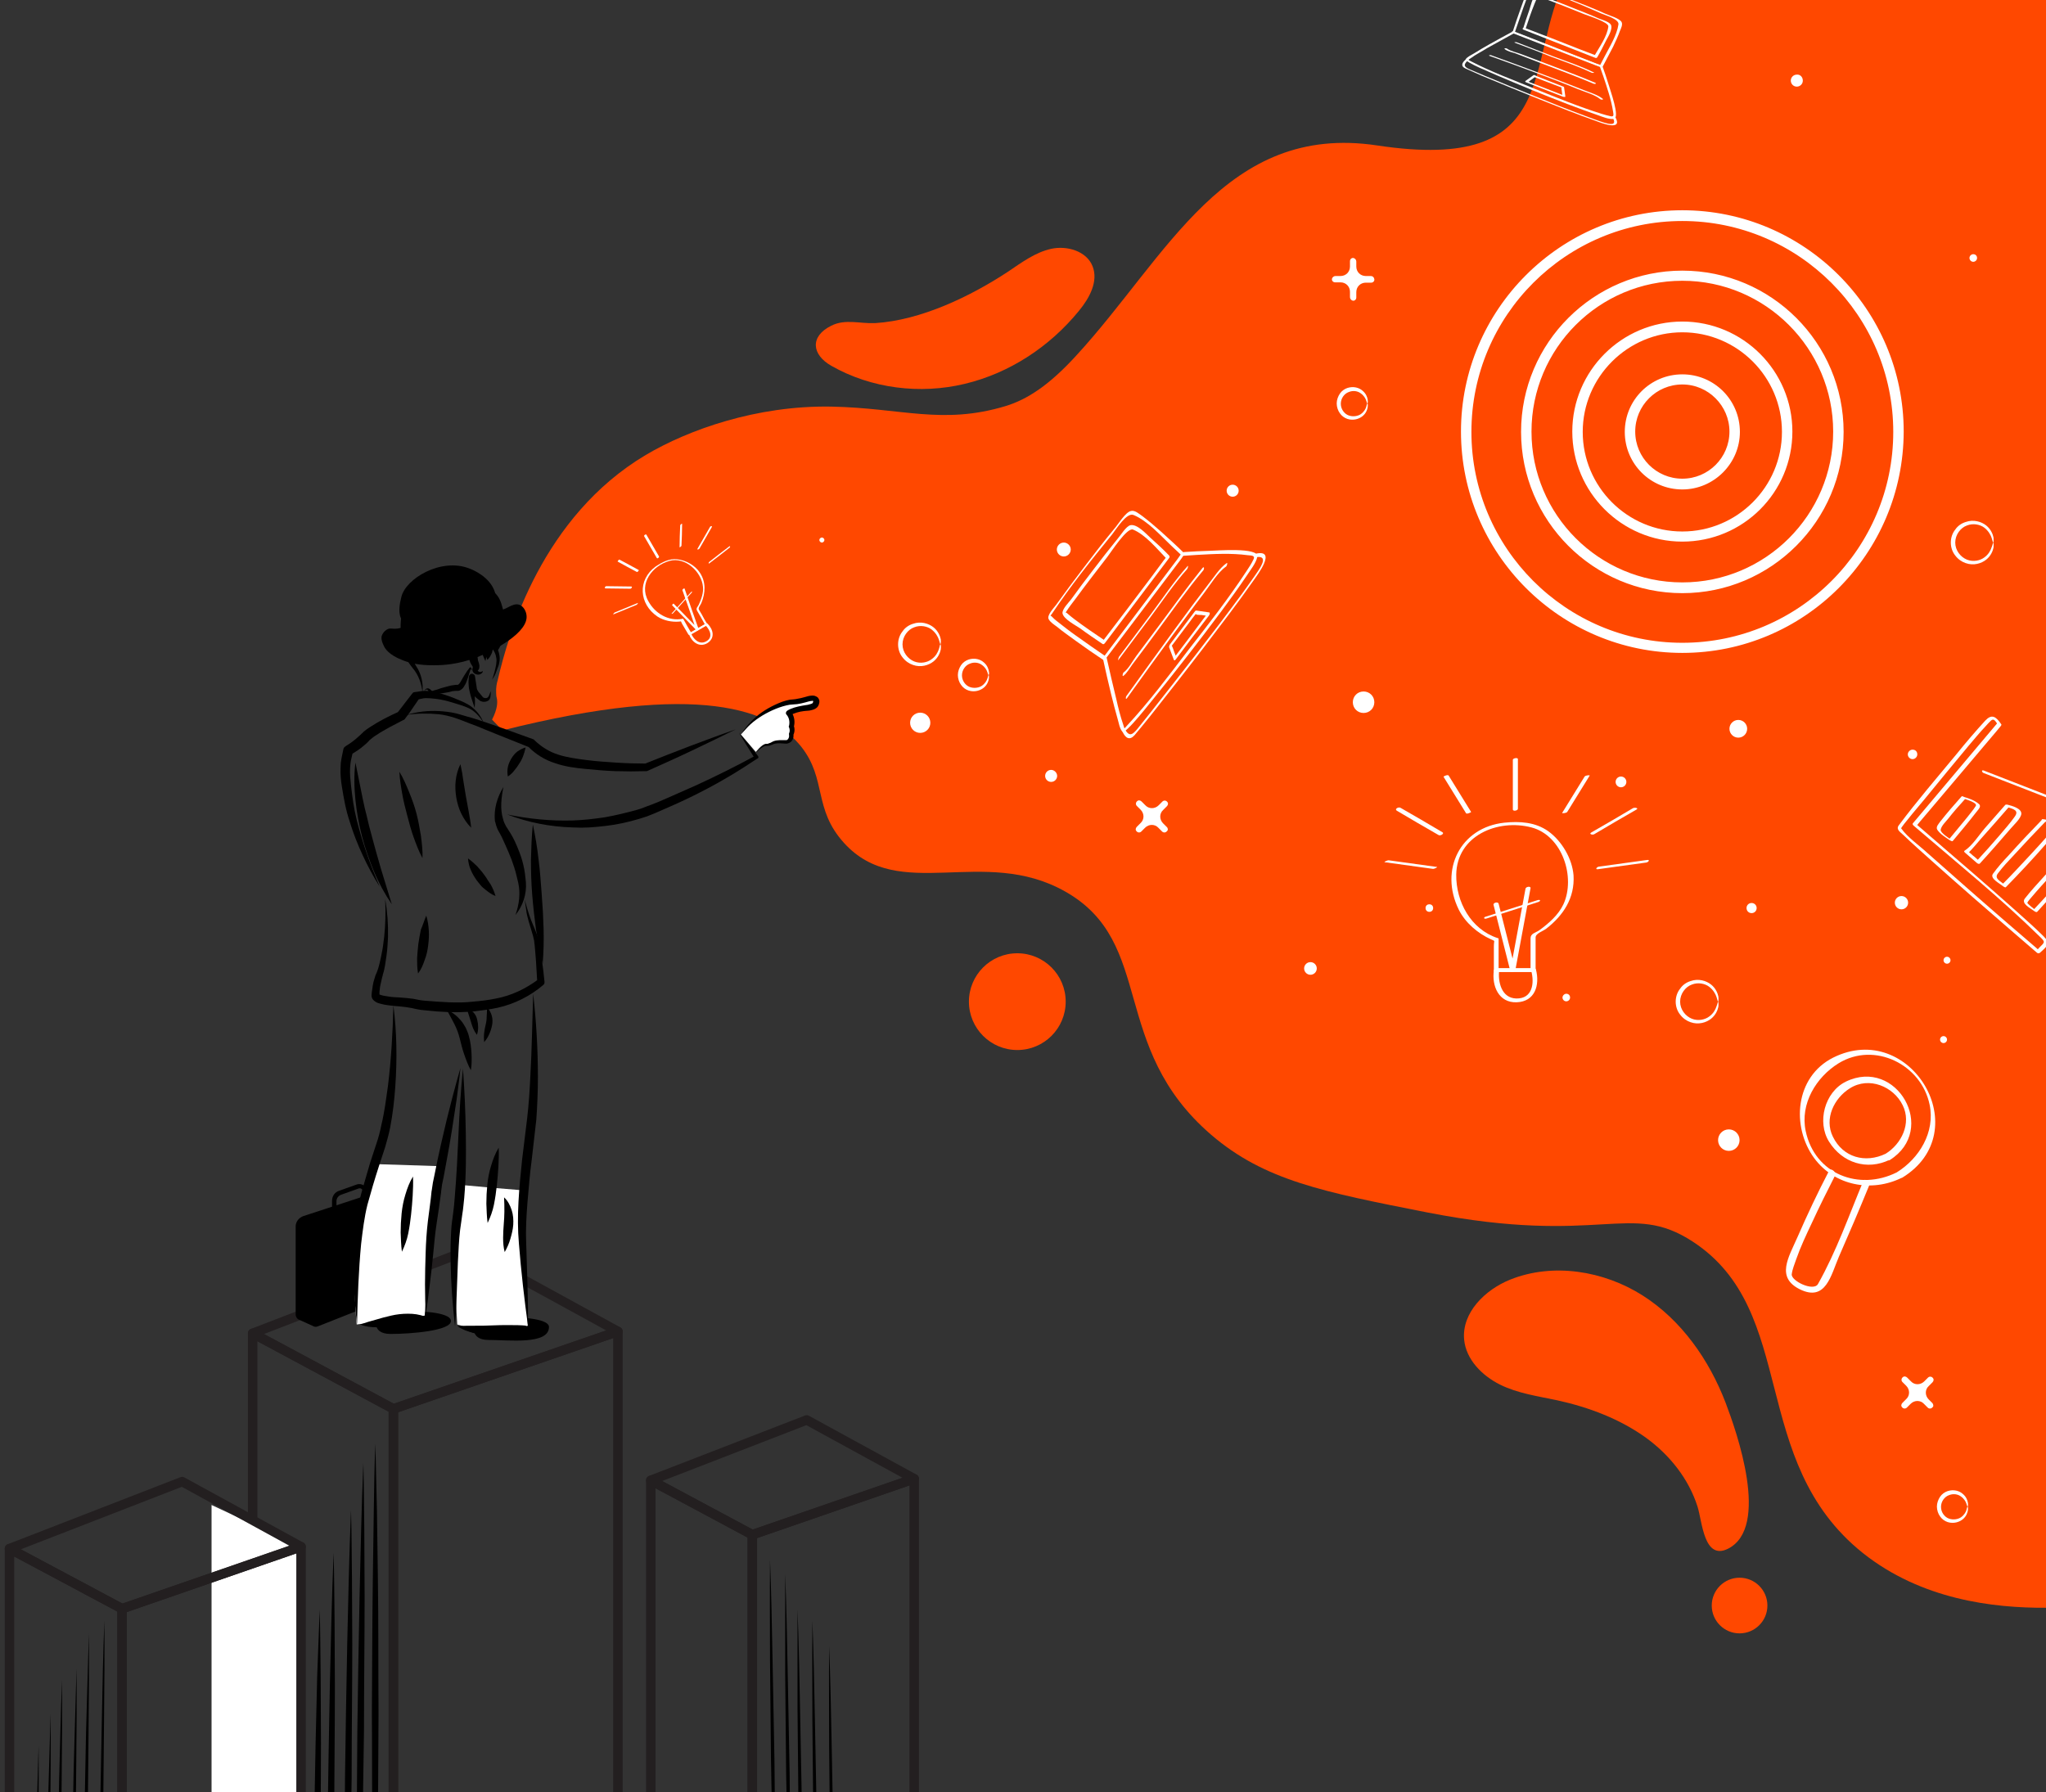 <?xml version="1.0" encoding="utf-8"?>
<!-- Generator: Adobe Illustrator 23.0.3, SVG Export Plug-In . SVG Version: 6.00 Build 0)  -->
<svg xmlns="http://www.w3.org/2000/svg" xmlns:xlink="http://www.w3.org/1999/xlink" version="1.1" id="Слой_1" x="0px" y="0px" viewBox="0 0 647 566.9" style="enable-background:new 0 0 647 566.9;" xml:space="preserve">
<rect x="0" y="0" width="647" height="566.9" fill="#333333" stroke="none"/>
<style type="text/css">
	.st0{clip-path:url(#SVGID_2_);}
	.st1{clip-path:url(#SVGID_4_);}
	.st2{clip-path:url(#SVGID_6_);fill:#FF4800;}
	.st3{clip-path:url(#SVGID_6_);}
	.st4{fill:#FF4800;}
	.st5{clip-path:url(#SVGID_6_);fill:#FFFFFF;}
	.st6{fill:none;stroke:#231F20;stroke-width:3;stroke-linecap:round;stroke-linejoin:round;stroke-miterlimit:10;}
	.st7{fill:#FFFFFF;}
	.st8{fill:#FFFFFF;stroke:#FFFFFF;stroke-miterlimit:10;}
</style>
<g>
	<defs>
		<rect id="SVGID_1_" width="647" height="566.9"/>
	</defs>
	<clipPath id="SVGID_2_">
		<use xlink:href="#SVGID_1_" style="overflow:visible;"/>
	</clipPath>
	<g class="st0">
		<defs>
			<rect id="SVGID_3_" x="-437.5" y="0" width="1084.5" height="566.9"/>
		</defs>
		<clipPath id="SVGID_4_">
			<use xlink:href="#SVGID_3_" style="overflow:visible;"/>
		</clipPath>
		<g class="st1">
			<defs>
				<rect id="SVGID_5_" x="-437.5" y="0" width="1084.5" height="566.9"/>
			</defs>
			<path class="st2" style="display:none" d="M86.9,578.4c4.8-3.7,9.7-4.1,12.7-4.6c22.6-3.6,37.7-29.9,40.9-35.4c11-19.2,3.4-25.9,12.9-38.7     c12.4-16.8,40.7-25.5,58.4-12.1c21.1,16,21.7,59.2,6.5,79.9c-16.6,22.7-40.9,3.1-72.1,30.4c-11.1,9.8-19.3,22.2-38,27     c-6.2,1.6-16.4,4.1-23.8-2.6c-8.2-7.3-7.6-20.9-7.3-24C77.2,596.9,78.3,585.1,86.9,578.4z"/>
			<g class="st3">
				<path class="st4" d="M545.7,443.7c-5.2-13.6-14-26.2-26.3-34c-12.3-7.8-28.3-10.4-41.8-5c-8,3.2-15.4,10.5-14.6,19      c0.6,6.3,5.7,11.4,11.3,14.2s12.1,3.7,18.2,5c10,2.2,19.8,5.9,28.1,11.9c7.4,5.4,13.4,12.9,16.2,21.7c1.5,4.7,2,17.2,9.7,13.3      C559.8,483,549.2,452.9,545.7,443.7z"/>
				<circle class="st4" cx="550.1" cy="507.8" r="8.8"/>
				<g>
					<circle class="st4" cx="321.7" cy="316.8" r="15.3"/>
					<animateTransform attributeName="transform" attributeType="XML" type="translate" values="0 0;0 -10;0 0" dur="3s" repeatCount="indefinite"/>
				</g>
			</g>
			<g class="st3" style="display:none">
				<path class="st4" d="M565.5,566.9c-3.8-5.4-10.8-13.8-22-19.6c-33.8-17.6-67,9.5-90.7-9.7c-12-9.7-8.1-19.8-23.5-29.2      c-11.4-6.9-27.6-9.9-41.8-5c-3.9,1.3-6.8,3-9.3,4.8c-13.2,9.8-17.2,17.2-23.7,22.9c-17.6,15.3-42.7-5.7-64,8.3      c-5.4,3.6-12.8,10.8-16.9,27.5C370.8,566.9,468.1,566.9,565.5,566.9z"/>
			</g>
			<g>
				<path class="st2" d="M318.8,85.9c4.3-2.9,8.6-6.1,13.6-7.2c5-1.1,11.2,0.7,13.1,5.5c1.9,4.8-1,10.1-4.3,14.1     c-9.2,11.3-21.9,19.7-36.1,23.1c-14.1,3.4-29.6,1.5-42.2-5.7c-6.2-3.5-6.9-9.3,0-12.7c4.4-2.2,9-0.6,13.8-0.8     C291.2,101.3,306.8,93.8,318.8,85.9z"/>
				<animateTransform attributeName="transform" attributeType="XML" type="translate" values="0 0;0 -2;0 0" dur="4s" repeatCount="indefinite"/>
			</g>
			<path class="st2" d="M647-7c0,171.8,0,343.6,0,515.5c-16.8,0.1-39.4-2.6-57.9-17.3c-36.5-29.2-20.1-76.5-53.8-98.5     c-19.9-13-28.8,1.5-83.8-9.2c-33-6.5-51.6-10.1-68.5-24.6c-32.4-27.9-17.5-60.7-46.1-76.9c-25.9-14.7-52.6,3.8-70-15.4     c-9.8-10.8-5.4-20.1-13.5-30.4c-9.2-11.6-32-20.9-94.5-5.2c-1.1-1.1-2.2-2.3-3.3-3.4c1.7-3.3,1.8-5.5,1.5-6.8     c-0.1-0.3-0.2-0.8-0.2-1.6c-0.1-1.7,0.2-3.2,0.5-4.1c3.4-14.9,14.2-51.8,46.8-71.2c13.5-8,35.1-15.7,58.6-15.3     c22.2,0.4,35.2,5.9,55.3-0.2c6.8-2.1,13.7-6.6,22.2-15.9c28.9-31.4,47.2-73.7,95.2-66.5c59,8.9,46.2-26.2,59.8-53.1H647z"/>
			<path class="st5" d="M625.2,81.6c0,0.7-0.6,1.2-1.2,1.2c-0.7,0-1.2-0.6-1.2-1.2c0-0.7,0.6-1.2,1.2-1.2     C624.7,80.4,625.2,80.9,625.2,81.6z"/>
			<g>
				<path class="st5" d="M434.6,222.1c0,1.9-1.5,3.4-3.4,3.4c-1.9,0-3.4-1.5-3.4-3.4c0-1.9,1.5-3.4,3.4-3.4     C433.1,218.7,434.6,220.2,434.6,222.1z"/>
				<animate attributeName="opacity"
				 values="0.5;1;0.5" dur="1s"
				 repeatCount="indefinite"/>
			</g>
			<path class="st5" d="M616.8,303.7c0,0.6-0.5,1.1-1.1,1.1s-1.1-0.5-1.1-1.1c0-0.6,0.5-1.1,1.1-1.1S616.8,303.1,616.8,303.7z"/>
			<circle class="st5" cx="601.3" cy="285.5" r="2.1"/>
			<path class="st5" d="M606.3,238.6c0,0.8-0.7,1.5-1.5,1.5c-0.8,0-1.5-0.7-1.5-1.5s0.7-1.5,1.5-1.5     C605.7,237.1,606.3,237.7,606.3,238.6z"/>
			<path class="st5" d="M338.6,173.8c0,1.2-1,2.2-2.2,2.2c-1.2,0-2.2-1-2.2-2.2c0-1.2,1-2.2,2.2-2.2     C337.6,171.6,338.6,172.6,338.6,173.8z"/>
			<path class="st5" d="M260.7,170.8c0,0.4-0.4,0.8-0.8,0.8s-0.8-0.4-0.8-0.8c0-0.4,0.4-0.8,0.8-0.8S260.7,170.4,260.7,170.8z"/>
			<circle class="st5" cx="389.8" cy="155.2" r="1.9"/>
			<path class="st5" d="M334.3,245.4c0,1-0.8,1.9-1.9,1.9c-1,0-1.9-0.8-1.9-1.9c0-1,0.8-1.9,1.9-1.9     C333.4,243.5,334.3,244.4,334.3,245.4z"/>
			<path class="st5" d="M570.1,25.5c0,1.1-0.9,1.9-1.9,1.9c-1.1,0-1.9-0.9-1.9-1.9c0-1.1,0.9-1.9,1.9-1.9     C569.3,23.5,570.1,24.4,570.1,25.5z"/>
			<circle class="st5" cx="512.6" cy="247.3" r="1.7"/>
			<circle class="st5" cx="452" cy="287.2" r="1.2"/>
			<circle class="st5" cx="546.7" cy="360.6" r="3.4"/>
			<g>
				<circle class="st5" cx="549.7" cy="230.5" r="2.8"/>
				<animate attributeName="opacity"
				 values="0.5;1;0.5" dur="0.5s"
				 repeatCount="indefinite"/>
			</g>
			<circle class="st5" cx="414.4" cy="306.3" r="2"/>
			<path class="st5" d="M496.5,315.5c0,0.7-0.6,1.2-1.2,1.2c-0.7,0-1.2-0.6-1.2-1.2s0.6-1.2,1.2-1.2     C496,314.3,496.5,314.8,496.5,315.5z"/>
			<path class="st5" d="M555.5,287.2c0,0.9-0.7,1.6-1.6,1.6s-1.6-0.7-1.6-1.6c0-0.9,0.7-1.6,1.6-1.6S555.5,286.3,555.5,287.2z"/>
			<path class="st5" d="M615.7,328.8c0,0.6-0.5,1.1-1.1,1.1c-0.6,0-1.1-0.5-1.1-1.1c0-0.6,0.5-1.1,1.1-1.1     C615.2,327.7,615.7,328.2,615.7,328.8z"/>
			<g style="transform-origin: -50% -50%; transform-box: fill-box">
				<path class="st5" d="M433.5,87.3h-1.6c-1.7,0-3-1.3-3-3v-1.6c0-0.5-0.4-1-0.9-1.1c-0.6-0.1-1.1,0.4-1.1,1v1.7c0,1.7-1.3,3-3,3     h-1.6c-0.5,0-1,0.4-1.1,0.9c-0.1,0.6,0.4,1.1,1,1.1h1.7c1.7,0,3,1.3,3,3V94c0,0.5,0.4,1,0.9,1.1c0.6,0.1,1.1-0.4,1.1-1v-1.7     c0-1.7,1.3-3,3-3h1.7c0.6,0,1.1-0.5,1-1.1C434.5,87.7,434.1,87.3,433.5,87.3z"/>
				<animateTransform attributeName="transform" attributeType="XML" type="rotate" from="0 13 13" to="-360 13 13" dur="15s" repeatCount="indefinite"/>
			</g>
			<g style="transform-origin: -50% -50%; transform-box: fill-box">
				<path class="st5" d="M369,261.6l-1.2-1.2c-1.2-1.2-1.2-3.1,0-4.2l1.2-1.2c0.4-0.4,0.5-1,0.1-1.4c-0.4-0.5-1.1-0.5-1.5-0.1     l-1.2,1.2c-1.2,1.2-3.1,1.2-4.2,0l-1.2-1.2c-0.4-0.4-1-0.5-1.4-0.1c-0.5,0.4-0.5,1.1-0.1,1.5l1.2,1.2c1.2,1.2,1.2,3.1,0,4.2     l-1.2,1.2c-0.4,0.4-0.5,1-0.1,1.4c0.4,0.5,1.1,0.5,1.5,0.1l1.2-1.2c1.2-1.2,3.1-1.2,4.2,0l1.2,1.2c0.4,0.4,1.1,0.4,1.5-0.1     C369.4,262.6,369.4,262,369,261.6z"/>
				<animateTransform attributeName="transform" attributeType="XML" type="rotate" from="0 10 10" to="-360 10 10" dur="10s" repeatCount="indefinite"/>
			</g>
			<g style="transform-origin: -50% -50%; transform-box: fill-box">
				<path class="st5" d="M611.1,443.8l-1.2-1.2c-1.2-1.2-1.2-3.1,0-4.2l1.2-1.2c0.4-0.4,0.5-1,0.1-1.4c-0.4-0.5-1.1-0.5-1.5-0.1     l-1.2,1.2c-1.2,1.2-3.1,1.2-4.2,0l-1.2-1.2c-0.4-0.4-1-0.5-1.4-0.1c-0.5,0.4-0.5,1.1-0.1,1.5l1.2,1.2c1.2,1.2,1.2,3.1,0,4.2     l-1.2,1.2c-0.4,0.4-0.5,1-0.1,1.4c0.4,0.5,1.1,0.5,1.5,0.1l1.2-1.2c1.2-1.2,3.1-1.2,4.2,0l1.2,1.2c0.4,0.4,1.1,0.4,1.5-0.1     C611.5,444.8,611.4,444.2,611.1,443.8z"/>
				<animateTransform attributeName="transform" attributeType="XML" type="rotate" from="0 10 10" to="-360 10 10" dur="5s" repeatCount="indefinite"/>
			</g>
			<g class="st3">
				<g>
					<polygon class="st6" points="148.3,395.3 79.9,421.7 124.4,445.6 195.4,421.1      "/>
				</g>
				<polygon class="st6" points="124.4,665 124.4,445.6 195.4,421.1 195.4,662.4     "/>
				<polygon class="st6" points="79.9,666.9 79.9,421.7 124.4,445.6 124.4,668.8     "/>
			</g>
			<g class="st3">
				<g>
					<polygon class="st6" points="255.1,449.1 205.8,468.2 237.9,485.4 289.1,467.7      "/>
				</g>
				<polygon class="st6" points="237.9,643.6 237.9,485.4 289.1,467.7 289.1,641.8     "/>
				<polygon class="st6" points="205.8,645 205.8,468.2 237.9,485.4 237.9,646.4     "/>
			</g>
			<g class="st3">
				<path class="st7" d="M95.2,581.1H66.9V476c9.4,4.4,18.9,8.8,28.3,13.2C95.2,519.9,95.2,550.5,95.2,581.1z"/>
				<g>
					<polygon class="st6" points="57.6,468.6 3,489.8 38.6,508.8 95.2,489.2      "/>
				</g>
				<polygon class="st6" points="38.6,683.9 38.6,508.8 95.2,489.2 95.2,681.9     "/>
				<polygon class="st6" points="3,685.5 3,489.8 38.6,508.8 38.6,687     "/>
			</g>
			<g class="st3">
				<path d="M130.5,414.7c0,0,12.1,0,12.1,3.1c0,3.1-12.7,4.1-19.1,4.1c-6.4,0-5.1-5.6-1.9-6.7C124.7,414.2,130.5,414.7,130.5,414.7      z"/>
				<path d="M96,384.6l26-8.5c0.5-0.2,1.1-0.1,1.5,0.2l0,0l4,1.8c0.8,0.2,1.5,0.9,1.5,1.8V407c0,0.8-0.5,1.5-1.2,1.7l-27.3,10.8      c-0.5,0.2-1.1,0.2-1.5-0.1l-4.2-1.9c-0.7-0.2-1.3-0.9-1.3-1.8v-27.6C93.4,386.5,94.5,385.1,96,384.6z"/>
				<path d="M106.4,382.4H105v-2.6c0-1.5,0.9-2.8,2.3-3.2l5.6-2c0.7-0.2,1.5-0.1,2.1,0.3s1,1.1,1,1.9v3.2h-1.3v-3.2      c0-0.3-0.1-0.6-0.4-0.8c-0.3-0.2-0.6-0.2-0.9-0.1l-5.6,2c-0.8,0.3-1.4,1.1-1.4,2V382.4z"/>
				<path d="M161.5,416.6c0,0,12.1,0,12.1,3.1c0,5.7-12.7,4.1-19.1,4.1c-6.4,0-5.1-5.6-1.9-6.7C155.7,416.1,161.5,416.6,161.5,416.6      z"/>
			</g>
			<g class="st3">
				<g>
					<g style="transform-origin: 55px 55px; transform-box: fill-box;">
						<path class="st8" d="M532,206c-38.3,0-69.5-31.2-69.5-69.5c0-38.3,31.2-69.5,69.5-69.5c38.3,0,69.5,31.2,69.5,69.5        C601.4,174.9,570.3,206,532,206z M532,69.4c-37,0-67.2,30.1-67.2,67.2c0,37,30.1,67.2,67.2,67.2c37.1,0,67.2-30.1,67.2-67.2        C599.2,99.5,569,69.4,532,69.4z"/>
						<animateTransform attributeName="transform" attributeType="XML" type="scale" values="1;1.1;1" dur="5s" begin="1.5s" repeatCount="indefinite"/>
					</g>
					<g style="transform-origin: 45px 45px; transform-box: fill-box;">
						<path class="st8" d="M532,187.1c-27.9,0-50.5-22.7-50.5-50.5c0-27.9,22.7-50.5,50.5-50.5c27.9,0,50.5,22.7,50.5,50.5        C582.5,164.4,559.8,187.1,532,187.1z M532,88.3c-26.6,0-48.2,21.6-48.2,48.2c0,26.6,21.6,48.2,48.2,48.2        c26.6,0,48.2-21.6,48.2-48.2C580.2,110,558.6,88.3,532,88.3z"/>
						<animateTransform attributeName="transform" attributeType="XML" type="scale" values="1;1.1;1" dur="5s" begin="1s" repeatCount="indefinite"/>
					</g>
					<g style="transform-origin: 35px 35px; transform-box: fill-box;">
						<path class="st8" d="M532,170.8c-18.9,0-34.3-15.4-34.3-34.3c0-18.9,15.4-34.3,34.3-34.3c18.9,0,34.3,15.4,34.3,34.3        C566.3,155.5,550.9,170.8,532,170.8z M532,104.6c-17.6,0-32,14.4-32,32c0,17.6,14.3,32,32,32c17.6,0,32-14.3,32-32        C564,118.9,549.6,104.6,532,104.6z"/>
						<animateTransform attributeName="transform" attributeType="XML" type="scale" values="1;1.1;1" dur="5s" begin=".5s" repeatCount="indefinite"/>
					</g>
					<g style="transform-origin: 15px 15px; transform-box: fill-box;">
						<path class="st8" d="M532,154.3c-9.8,0-17.7-7.9-17.7-17.7c0-9.8,7.9-17.7,17.7-17.7c9.8,0,17.7,7.9,17.7,17.7        C549.7,146.3,541.7,154.3,532,154.3z M532,121.1c-8.5,0-15.4,6.9-15.4,15.4c0,8.5,6.9,15.4,15.4,15.4        c8.5,0,15.4-6.9,15.4-15.4C547.4,128.1,540.5,121.1,532,121.1z"/>
						<animateTransform attributeName="transform" attributeType="XML" type="scale" values="1;1.1;1" dur="5s" repeatCount="indefinite"/>
					</g>
				</g>
			</g>

			<g class="st3">
				<g>
					<path class="st7" d="M473.9,306.8c0-3.3,0-6.5,0-9.8c0-0.2-0.1-0.3-0.3-0.3c-8.5-2.8-13.2-11.5-13.1-20.1       c0.2-12.3,13.1-17.7,23.8-14.9c9.8,2.6,14,15.8,10.1,24.3c-1.6,3.4-4.6,6-7.6,8.2c-1.3,0.9-2.8,1-2.8,2.6c0,3.4,0,6.9,0,10.3       c0.4-0.2,0.7-0.4,1.1-0.6c-3.9,0-7.8,0-11.7,0c-0.6,0-1.7,0.9-0.6,0.9c3.9,0,7.8,0,11.7,0c0.3,0,1.1-0.1,1.1-0.6       c0-2.3,0-4.6,0-6.8c0-1.2,0-2.3,0-3.5c0-1.3,2.4-2,3.4-2.8c5.4-4.2,9-9.7,8.6-16.8c-0.4-5.3-3.7-10.9-8-14       c-4.1-2.9-9-3.2-13.9-2.7c-13.9,1.5-20.6,14.9-14.4,27.5c2.1,4.2,6,7.5,10.2,9.4c1.5,0.7,0.9,0.1,0.9,2.2c0,2.6,0,5.2,0,7.8       C472.4,307.6,473.9,307.3,473.9,306.8z"/>
					<path class="st7" d="M472.4,306.9c-0.7,4.9,1.5,10.3,7.2,10.1c5.8-0.2,7.4-5.4,6.1-10.4c-0.1-0.3-0.4-0.4-0.7-0.4       c-3.9,0-7.8,0-11.7,0c-0.9,0-1.2,1.2-0.1,1.2c3.9,0,7.8,0,11.7,0c-0.2-0.1-0.5-0.3-0.7-0.4c1.1,4,0.4,8.9-4.7,8.8       c-4.7-0.1-5.9-5.3-5.4-9.1C474.1,306,472.5,306.2,472.4,306.9z"/>
					<path class="st7" d="M472.3,286.2c1.8,7,3.5,13.9,5.3,20.9c0.2,0.6,1.5,0.2,1.6-0.3c1.6-8.6,3.2-17.3,4.8-25.9       c0.1-0.7-1.5-0.5-1.6,0.2c-1.6,8.6-3.2,17.3-4.8,25.9c0.5-0.1,1.1-0.2,1.6-0.3c-1.8-7-3.5-13.9-5.3-20.9       C473.7,285.1,472.1,285.5,472.3,286.2L472.3,286.2z"/>
					<path class="st7" d="M470.1,290.5c5.4-1.7,10.9-3.5,16.3-5.2c0.9-0.3,0.8-0.9-0.2-0.6c-5.4,1.7-10.9,3.5-16.3,5.2       C469,290.1,469.2,290.8,470.1,290.5L470.1,290.5z"/>
				</g>
				<g>
					<path class="st7" d="M478.4,240.3c0,5.2,0,10.4,0,15.7c0,0.7,1.6,0.4,1.6-0.2c0-5.2,0-10.4,0-15.7       C480,239.5,478.4,239.8,478.4,240.3L478.4,240.3z"/>
					<path class="st7" d="M456.5,245.7c2.4,3.8,4.7,7.7,7.1,11.5c0.2,0.4,1.7-0.3,1.6-0.4c-2.4-3.8-4.7-7.7-7.1-11.5        C457.9,244.9,456.4,245.5,456.5,245.7L456.5,245.7z"/>
					<path class="st7" d="M441.7,256.4c4.4,2.6,8.8,5.2,13.2,7.7c0.6,0.4,2-0.5,1.2-0.9c-4.4-2.6-8.8-5.2-13.2-7.7        C442.2,255.1,440.9,255.9,441.7,256.4L441.7,256.4z"/>
					<path class="st7" d="M437.9,272.7c5.1,0.7,10.2,1.4,15.2,2.1c0.4,0.1,1.7-0.6,1.3-0.6c-5.1-0.7-10.2-1.4-15.2-2.1        C438.8,272,437.4,272.7,437.9,272.7L437.9,272.7z"/>
					<path class="st7" d="M501.1,245.6c-2.4,3.8-4.7,7.7-7.1,11.5c-0.1,0.2,1.3,0.1,1.6-0.3c2.4-3.8,4.7-7.7,7.1-11.5        C502.8,245.1,501.4,245.2,501.1,245.6L501.1,245.6z"/>
					<path class="st7" d="M516.4,255.6c-4.4,2.6-8.8,5.2-13.2,7.7c-0.9,0.5,0.5,0.9,1,0.5c4.4-2.6,8.8-5.2,13.2-7.7        C518.4,255.6,517,255.3,516.4,255.6L516.4,255.6z"/>
					<path class="st7" d="M520.8,272c-5.1,0.7-10.2,1.4-15.2,2.1c-0.7,0.1-1.3,1-0.2,0.8c5.1-0.7,10.2-1.4,15.2-2.1        C521.3,272.7,521.9,271.8,520.8,272L520.8,272z"/>
					<animate attributeName="opacity"
					 values="0.5;1;0.5" dur="1s"
					 repeatCount="indefinite"/>
				</g>
			</g>
			<g class="st3">
				<g>
					<path class="st7" d="M218.6,200.2c-0.8-1.4-1.7-2.9-2.5-4.4c-0.1-0.1-0.1-0.1-0.2-0.1c-4.5,0.9-8.8-1.7-10.9-5.6       c-3.1-5.5,1.3-11.2,6.7-12.7c5-1.4,10.2,3.5,10.6,8.2c0.2,1.9-0.5,3.8-1.3,5.6c-0.3,0.7-1,1.1-0.6,1.9c0.9,1.5,1.8,3.1,2.6,4.6       c0.1-0.2,0.2-0.3,0.3-0.5c-1.7,1-3.5,2-5.2,3c-0.3,0.2-0.5,0.8,0,0.6c1.7-1,3.5-2,5.2-3c0.1-0.1,0.4-0.3,0.3-0.5       c-0.6-1-1.2-2-1.7-3c-0.3-0.5-0.6-1-0.9-1.5c-0.3-0.6,0.6-1.5,0.8-2.1c1.3-3.2,1.5-6.6-0.5-9.6c-1.5-2.3-4.4-3.9-7.1-4.2       c-2.6-0.3-4.8,0.9-6.9,2.3c-5.7,4.2-5.3,11.8,0.6,15.8c2,1.3,4.6,1.8,6.9,1.6c0.8-0.1,0.4-0.2,0.9,0.7c0.7,1.1,1.3,2.3,2,3.4       C218.1,201,218.7,200.4,218.6,200.2z"/>
					<path class="st7" d="M217.9,200.7c0.9,2.4,3.3,4.2,5.8,2.7c2.5-1.6,1.9-4.3,0-6.2c-0.1-0.1-0.3-0.1-0.4,0c-1.7,1-3.5,2-5.2,3       c-0.4,0.2-0.2,0.8,0.2,0.6c1.7-1,3.5-2,5.2-3c-0.1,0-0.3,0-0.4,0c1.5,1.5,2.5,3.9,0.1,5.1c-2.1,1.1-4-0.8-4.7-2.7       C218.5,199.8,217.8,200.3,217.9,200.7z"/>
					<path class="st7" d="M212.6,191.5c2.6,2.6,5.1,5.3,7.7,7.9c0.2,0.2,0.7-0.3,0.6-0.5c-1.5-4.2-3-8.5-4.4-12.7       c-0.1-0.3-0.8,0.2-0.7,0.5c1.5,4.2,3,8.5,4.4,12.7c0.2-0.2,0.4-0.4,0.6-0.5c-2.6-2.6-5.1-5.3-7.7-7.9       C213,190.7,212.4,191.3,212.6,191.5L212.6,191.5z"/>
					<path class="st7" d="M212.8,194c2-2.2,3.9-4.3,5.9-6.5c0.3-0.4,0.1-0.6-0.2-0.2c-2,2.2-3.9,4.3-5.9,6.5       C212.2,194.1,212.4,194.3,212.8,194L212.8,194z"/>
				</g>
				<g>
					<path class="st7" d="M203.7,169.6c1.3,2.3,2.7,4.6,4,6.9c0.2,0.3,0.8-0.2,0.7-0.5c-1.3-2.3-2.7-4.6-4-6.9       C204.2,168.8,203.5,169.4,203.7,169.6L203.7,169.6z"/>
					<path class="st7" d="M195.3,177.6c2,1.1,4,2.2,6.1,3.3c0.2,0.1,0.7-0.5,0.6-0.6c-2-1.1-4-2.2-6.1-3.3        C195.7,176.9,195.3,177.5,195.3,177.6L195.3,177.6z"/>
					<path class="st7" d="M191.5,186.1c2.6,0,5.2,0.1,7.8,0.1c0.4,0,0.8-0.7,0.3-0.7c-2.6,0-5.2-0.1-7.8-0.1        C191.4,185.3,191,186.1,191.5,186.1L191.5,186.1z"/>
					<path class="st7" d="M194,194.3c2.4-1,4.9-2,7.3-3c0.2-0.1,0.6-0.7,0.4-0.6c-2.4,1-4.9,2-7.3,3        C194.2,193.8,193.7,194.4,194,194.3L194,194.3z"/>
					<path class="st7" d="M215.1,166.2c-0.1,2.3-0.2,4.6-0.2,6.9c0,0.1,0.6-0.3,0.6-0.5c0.1-2.3,0.2-4.6,0.2-6.9        C215.7,165.5,215.1,165.9,215.1,166.2L215.1,166.2z"/>
					<path class="st7" d="M224.5,166.7c-1.3,2.3-2.6,4.5-3.9,6.8c-0.3,0.5,0.4,0.3,0.6,0c1.3-2.3,2.6-4.5,3.9-6.8        C225.3,166.2,224.6,166.4,224.5,166.7L224.5,166.7z"/>
					<path class="st7" d="M230.5,172.9c-2.1,1.6-4.2,3.2-6.2,4.8c-0.3,0.2-0.3,0.8,0.1,0.4c2.1-1.6,4.2-3.2,6.2-4.8        C231,173.1,231,172.5,230.5,172.9L230.5,172.9z"/>
					<animate attributeName="opacity"
					 values="0.5;1;0.5" dur="1s"
					 repeatCount="indefinite"/>
				</g>
			</g>
			<g class="st3">
				<g>
					<path class="st7" d="M596.3,364.9c-6.4,3.1-13.5,1.2-16.7-5.4c-2.8-5.7,0.4-12.2,5.4-15.3c6-3.8,13.8-0.6,16.7,5.4       C604.5,355.3,601.3,361.8,596.3,364.9c-1.1,0.7,0.3,2.6,1.3,2c15.3-9.6,2.2-32.6-13.9-24.8c-6.7,3.3-9.2,12.8-5.3,19       c4.2,6.7,12,9.2,19.2,5.7C598.7,366.3,597.3,364.4,596.3,364.9z"/>
				</g>
				<g>
					<path class="st7" d="M599.8,370.8c-11.8,5.9-25.9,0.7-28.8-13.1c-1.8-8.6,3.3-17,10.4-21.4c11.4-7,26.2,0.4,28.8,13.1       C612,358.1,606.9,366.4,599.8,370.8c-0.4,0.2,1.1,2.1,1.7,1.7c23.9-14.6,2.7-50.2-21.8-38c-12.1,6.1-13.3,21.8-6,31.8       c6.5,8.8,18.2,10.9,27.7,6.2C601.8,372.3,600.4,370.5,599.8,370.8z"/>
				</g>
				<g>
					<path class="st7" d="M578.4,370.3c-3.6,6.9-6.9,13.9-10,21c-2.8,6.4-6.9,12.7,0.8,16.5c8.2,4,9.8-4.5,12.3-10.3       c3.3-7.5,6.5-15,9.6-22.6c0.4-1-1.5-2.5-1.9-1.3c-4.5,10.8-8.5,22.2-14.3,32.5c-1.4,2.5-8.6-1-8.3-3.1c0.2-1.6,0.9-3.2,1.4-4.7       c1.4-4,3.2-7.8,5-11.6c2.3-5,4.8-10,7.3-14.9C580.8,370.7,578.9,369.2,578.4,370.3L578.4,370.3z"/>
				</g>
			</g>
			<g class="st3" style="transform-origin: -50% -50%; transform-box: fill-box" transform="rotate(72.07 38 38)">
				<path class="st7" d="M623.9,43.8c0.2-1.1,0.4-2.3,0.6-3.4c0-0.2-0.2-0.3-0.4-0.3c-0.4-0.1-0.8-0.1-1.2-0.2      c-1.3-0.2-0.7,0.1-0.8-1.3c0-0.8-0.7-3.3-0.2-3.5c0.6-0.2,1.1-0.4,1.7-0.6c0.1-0.1,0.4-0.3,0.3-0.5c-0.4-1.1-0.8-2.2-1.2-3.3      c-0.1-0.3-0.6-0.2-0.8-0.1c-0.4,0.1-0.8,0.3-1.2,0.4c-1.5,0.5-0.6,0-1.4-1.3c-0.4-0.7-2-1.9-1.5-2.5c0.4-0.5,0.8-0.9,1.2-1.4      c0.1-0.2,0.1-0.3,0-0.4c-0.9-0.7-1.8-1.5-2.7-2.2c-0.2-0.2-0.8,0-0.9,0.2c-0.4,0.5-0.8,0.9-1.2,1.4c-0.3,0.5-0.4,0.5-0.3-0.2      c-0.6-0.3-1.2-0.6-1.8-0.9c-0.7-0.3-1.8-0.3-1.7-1.1c0.1-0.6,0.2-1.2,0.3-1.8c0-0.2-0.2-0.3-0.4-0.3c-1.1-0.2-2.3-0.4-3.4-0.6      c-0.3,0-0.7,0.1-0.8,0.4c-0.1,0.8-0.3,1.6-0.4,2.4c0.3-0.1,0.5-0.3,0.8-0.4c-1.4,0-2.7-0.1-4.1,0.2c-1.1,0.2-1-0.8-1.4-1.9      c-0.1-0.3-0.6-0.2-0.8-0.1c-1.1,0.4-2.2,0.8-3.3,1.2c-0.1,0.1-0.4,0.3-0.3,0.5c0.2,0.6,0.4,1.1,0.6,1.7c0.2,0.6-0.7,0.9-1.3,1.2      c-0.2,0.1-2.2,1.2-1.7,1.7c-0.6-0.5-1.2-1-1.8-1.5c-0.2-0.2-0.8,0-0.9,0.2c-0.7,0.9-1.5,1.8-2.2,2.7c-0.1,0.2-0.1,0.3,0,0.4      c0.6,0.5,1.2,1,1.8,1.5c-0.2-0.2-1.9,3.8-2.1,4.4c0.3-0.1,0.5-0.3,0.8-0.4c-0.8-0.1-1.6-0.3-2.4-0.4c-0.3,0-0.7,0.1-0.8,0.4      c-0.2,1.1-0.4,2.3-0.6,3.4c0,0.2,0.2,0.3,0.4,0.3c0.4,0.1,0.8,0.1,1.2,0.2c1.3,0.2,0.7-0.1,0.8,1.3c0,0.8,0.7,3.3,0.2,3.5      c-0.6,0.2-1.1,0.4-1.7,0.6c-0.1,0.1-0.4,0.3-0.3,0.5c0.4,1.1,0.8,2.2,1.2,3.3c0.1,0.3,0.6,0.2,0.8,0.1c0.4-0.1,0.8-0.3,1.2-0.4      c1.5-0.5,0.6,0,1.4,1.3c0.4,0.7,2,1.9,1.5,2.5c-0.4,0.5-0.8,0.9-1.2,1.4c-0.1,0.2-0.1,0.3,0,0.4c0.9,0.7,1.8,1.5,2.7,2.2      c0.2,0.2,0.8,0,0.9-0.2c0.4-0.5,0.8-0.9,1.2-1.4c0.3-0.5,0.4-0.5,0.3,0.2c0.6,0.3,1.2,0.6,1.8,0.9c0.7,0.3,1.8,0.3,1.7,1.1      c-0.1,0.6-0.2,1.2-0.3,1.8c0,0.2,0.2,0.3,0.4,0.3c1.1,0.2,2.3,0.4,3.4,0.6c0.3,0,0.7-0.1,0.8-0.4c0.1-0.8,0.3-1.6,0.4-2.4      c-0.3,0.1-0.5,0.3-0.8,0.4c1.4,0,2.7,0.1,4.1-0.2c1.1-0.2,1,0.8,1.4,1.9c0.1,0.3,0.6,0.2,0.8,0.1c1.1-0.4,2.2-0.8,3.3-1.2      c0.1-0.1,0.4-0.3,0.3-0.5c-0.2-0.6-0.4-1.1-0.6-1.7c-0.2-0.6,0.7-0.9,1.3-1.2c0.2-0.1,2.2-1.2,1.7-1.7c0.6,0.5,1.2,1,1.8,1.5      c0.2,0.2,0.8,0,0.9-0.2c0.7-0.9,1.5-1.8,2.2-2.7c0.1-0.2,0.1-0.3,0-0.4c-0.6-0.5-1.2-1-1.8-1.5c0.3,0.2,1.9-3.8,2.1-4.4      c-0.3,0.1-0.5,0.3-0.8,0.4c0.8,0.1,1.6,0.3,2.4,0.4c0.5,0.1,1.2-0.6,0.4-0.8c-0.8-0.1-1.6-0.3-2.4-0.4c-0.3-0.1-0.7,0.1-0.8,0.4      c-0.5,1.6-1.2,3-2.1,4.4c-0.1,0.1,0,0.3,0.1,0.4c1.7,1.4,2.1,0.9,0.8,2.5c-0.3,0.3-0.5,0.6-0.8,0.9c-0.4,0.4-0.3,0.5,0.4,0.1      c-0.6-0.5-1.2-1-1.8-1.5c-0.3-0.2-0.7,0-0.9,0.2c-1.2,1.1-2.4,1.9-3.8,2.7c-0.1,0.1-0.4,0.2-0.3,0.5c0.3,0.7,0.5,2.1,1,1.9      c-1,0.4-2.1,0.8-3.1,1.1c0.3,0,0.5,0.1,0.8,0.1c-0.3-0.8-0.6-1.5-0.9-2.3c-0.1-0.3-0.4-0.2-0.7-0.2c-1.5,0.4-3.1,0.5-4.7,0.4      c-0.3,0-0.7,0.1-0.8,0.4c-0.1,0.8-0.3,1.6-0.4,2.4c0.3-0.1,0.5-0.3,0.8-0.4c-1-0.2-1.9-0.3-2.9-0.5c-0.4-0.1,0.1-1.2,0.3-2.2      c0-0.2-0.1-0.3-0.2-0.3c-1.6-0.5-3-1.2-4.4-2.1c-0.3-0.2-0.7-0.1-0.9,0.2c-0.4,0.5-0.8,0.9-1.2,1.4c-0.5,0.4-0.4,0.5,0.4,0.2      c-0.4-0.3-0.8-0.7-1.2-1c-0.4-0.4-1-1-1.2-0.8c0.5-0.6,1-1.2,1.5-1.8c0.1-0.1,0.2-0.3,0.1-0.4c-1.1-1.3-2.1-2.6-2.9-4.1      c-0.1-0.2-0.6-0.1-0.8-0.1c-0.8,0.3-1.6,0.6-2.3,0.9c0.3,0,0.5,0.1,0.8,0.1c-0.3-0.9-0.7-1.8-1-2.8c-0.2-0.6-0.6,0,0.1-0.3      c0.6-0.2,1.1-0.4,1.7-0.6c0.2-0.1,0.4-0.2,0.3-0.5c-0.4-1.7-0.5-3.1-0.4-4.9c0-0.2-0.2-0.3-0.4-0.3c-0.8-0.1-2-0.4-2-0.2      c0.2-1.1,0.4-2.2,0.6-3.3c-0.3,0.1-0.5,0.3-0.8,0.4c0.8,0.1,1.6,0.3,2.4,0.4c0.3,0.1,0.7-0.1,0.8-0.4c0.5-1.6,1.2-3,2.1-4.4      c0.1-0.1,0-0.3-0.1-0.4c-1.6-1.4-2.1-0.9-0.8-2.5c0.3-0.3,0.5-0.6,0.8-0.9c0.4-0.4,0.3-0.5-0.4-0.1c0.6,0.5,1.2,1,1.8,1.5      c0.3,0.2,0.7,0,0.9-0.2c1.2-1.1,2.4-1.9,3.8-2.7c0.1-0.1,0.4-0.2,0.3-0.5c-0.3-0.7-0.5-2.1-1-1.9c1-0.4,2.1-0.8,3.1-1.1      c-0.3,0-0.5-0.1-0.8-0.1c0.3,0.8,0.6,1.6,0.9,2.3c0.1,0.3,0.4,0.2,0.7,0.2c1.5-0.4,3.1-0.5,4.7-0.4c0.3,0,0.7-0.1,0.8-0.4      c0.1-0.8,0.3-1.6,0.4-2.4c-0.3,0.1-0.5,0.3-0.8,0.4c1,0.2,1.9,0.3,2.9,0.5c0.4,0.1-0.1,1.2-0.3,2.2c0,0.2,0.1,0.3,0.2,0.3      c1.6,0.5,3,1.2,4.4,2.1c0.3,0.2,0.7,0.1,0.9-0.2c0.4-0.5,0.8-0.9,1.2-1.4c0.5-0.4,0.4-0.5-0.4-0.2c0.4,0.3,0.8,0.7,1.2,1      c0.4,0.4,1,1,1.2,0.8c-0.5,0.6-1,1.2-1.5,1.8c-0.1,0.1-0.2,0.3-0.1,0.4c1.1,1.3,2.1,2.6,2.9,4.1c0.1,0.2,0.6,0.1,0.8,0.1      c0.8-0.3,1.6-0.6,2.3-0.9c-0.3,0-0.5-0.1-0.8-0.1c0.3,0.9,0.7,1.8,1,2.8c0.2,0.6,0.6,0-0.1,0.3c-0.6,0.2-1.1,0.4-1.7,0.6      c-0.2,0.1-0.4,0.2-0.3,0.5c0.4,1.7,0.5,3.1,0.4,4.9c0,0.2,0.2,0.3,0.4,0.3c0.8,0.1,2,0.5,2,0.2c-0.2,1.1-0.4,2.2-0.6,3.3      C622.6,44.4,623.8,44.2,623.9,43.8z"/>
				<path class="st7" d="M604.6,44.2c-6-1.4-5.9-10.7,0.8-10.7c6.9,0.1,6.4,11.5-0.9,10.6c-0.5-0.1-1.2,0.7-0.4,0.8      c2.9,0.3,6.1-1,7.1-3.9c1.3-3.7-0.8-7.3-4.6-8.1c-2.8-0.7-6.3,1.1-7.2,3.9c-1.3,3.7,0.8,7.3,4.6,8.1      C604.3,45.1,605.3,44.4,604.6,44.2z"/>
				<animateTransform attributeName="transform" attributeType="XML" type="rotate" from="0 38 38" to="360 38 38" dur="10s" repeatCount="indefinite"/>
			</g>
			<g class="st3" style="transform-origin: -50% -50%; transform-box: fill-box" transform="rotate(72.07 38 38)">
				<path class="st7" d="M665.6,405.7c0.2-1.1,0.4-2.3,0.6-3.4c0-0.2-0.2-0.3-0.4-0.3c-0.4-0.1-0.8-0.1-1.2-0.2      c-1.3-0.2-0.7,0.1-0.8-1.3c0-0.8-0.7-3.3-0.2-3.5c0.6-0.2,1.1-0.4,1.7-0.6c0.1-0.1,0.4-0.3,0.3-0.5c-0.4-1.1-0.8-2.2-1.2-3.3      c-0.1-0.3-0.6-0.2-0.8-0.1c-0.4,0.1-0.8,0.3-1.2,0.4c-1.5,0.5-0.6,0-1.4-1.3c-0.4-0.7-2-1.9-1.5-2.5c0.4-0.5,0.8-0.9,1.2-1.4      c0.1-0.2,0.1-0.3,0-0.4c-0.9-0.7-1.8-1.5-2.7-2.2c-0.2-0.2-0.8,0-0.9,0.2c-0.4,0.5-0.8,0.9-1.2,1.4c-0.3,0.5-0.4,0.5-0.3-0.2      c-0.6-0.3-1.2-0.6-1.8-0.9c-0.7-0.3-1.8-0.3-1.7-1.1c0.1-0.6,0.2-1.2,0.3-1.8c0-0.2-0.2-0.3-0.4-0.3c-1.1-0.2-2.3-0.4-3.4-0.6      c-0.3,0-0.7,0.1-0.8,0.4c-0.1,0.8-0.3,1.6-0.4,2.4c0.3-0.1,0.5-0.3,0.8-0.4c-1.4,0-2.7-0.1-4.1,0.2c-1.1,0.2-1-0.8-1.4-1.9      c-0.1-0.3-0.6-0.2-0.8-0.1c-1.1,0.4-2.2,0.8-3.3,1.2c-0.1,0.1-0.4,0.3-0.3,0.5c0.2,0.6,0.4,1.1,0.6,1.7c0.2,0.6-0.7,0.9-1.3,1.2      c-0.2,0.1-2.2,1.2-1.7,1.7c-0.6-0.5-1.2-1-1.8-1.5c-0.2-0.2-0.8,0-0.9,0.2c-0.7,0.9-1.5,1.8-2.2,2.7c-0.1,0.2-0.1,0.3,0,0.4      c0.6,0.5,1.2,1,1.8,1.5c-0.2-0.2-1.9,3.8-2.1,4.4c0.3-0.1,0.5-0.3,0.8-0.4c-0.8-0.1-1.6-0.3-2.4-0.4c-0.3,0-0.7,0.1-0.8,0.4      c-0.2,1.1-0.4,2.3-0.6,3.4c0,0.2,0.2,0.3,0.4,0.3c0.4,0.1,0.8,0.1,1.2,0.2c1.3,0.2,0.7-0.1,0.8,1.3c0,0.8,0.7,3.3,0.2,3.5      c-0.6,0.2-1.1,0.4-1.7,0.6c-0.1,0.1-0.4,0.3-0.3,0.5c0.4,1.1,0.8,2.2,1.2,3.3c0.1,0.3,0.6,0.2,0.8,0.1c0.4-0.1,0.8-0.3,1.2-0.4      c1.5-0.5,0.6,0,1.4,1.3c0.4,0.7,2,1.9,1.5,2.5c-0.4,0.5-0.8,0.9-1.2,1.4c-0.1,0.2-0.1,0.3,0,0.4c0.9,0.7,1.8,1.5,2.7,2.2      c0.2,0.2,0.8,0,0.9-0.2c0.4-0.5,0.8-0.9,1.2-1.4c0.3-0.5,0.4-0.5,0.3,0.2c0.6,0.3,1.2,0.6,1.8,0.9c0.7,0.3,1.8,0.3,1.7,1.1      c-0.1,0.6-0.2,1.2-0.3,1.8c0,0.2,0.2,0.3,0.4,0.3c1.1,0.2,2.3,0.4,3.4,0.6c0.3,0,0.7-0.1,0.8-0.4c0.1-0.8,0.3-1.6,0.4-2.4      c-0.3,0.1-0.5,0.3-0.8,0.4c1.4,0,2.7,0.1,4.1-0.2c1.1-0.2,1,0.8,1.4,1.9c0.1,0.3,0.6,0.2,0.8,0.1c1.1-0.4,2.2-0.8,3.3-1.2      c0.1-0.1,0.4-0.3,0.3-0.5c-0.2-0.6-0.4-1.1-0.6-1.7c-0.2-0.6,0.7-0.9,1.3-1.2c0.2-0.1,2.2-1.2,1.7-1.7c0.6,0.5,1.2,1,1.8,1.5      c0.2,0.2,0.8,0,0.9-0.2c0.7-0.9,1.5-1.8,2.2-2.7c0.1-0.2,0.1-0.3,0-0.4c-0.6-0.5-1.2-1-1.8-1.5c0.3,0.2,1.9-3.8,2.1-4.4      c-0.3,0.1-0.5,0.3-0.8,0.4c0.8,0.1,1.6,0.3,2.4,0.4c0.5,0.1,1.2-0.6,0.4-0.8c-0.8-0.1-1.6-0.3-2.4-0.4c-0.3-0.1-0.7,0.1-0.8,0.4      c-0.5,1.6-1.2,3-2.1,4.4c-0.1,0.1,0,0.3,0.1,0.4c1.7,1.4,2.1,0.9,0.8,2.5c-0.3,0.3-0.5,0.6-0.8,0.9c-0.4,0.4-0.3,0.5,0.4,0.1      c-0.6-0.5-1.2-1-1.8-1.5c-0.3-0.2-0.7,0-0.9,0.2c-1.2,1.1-2.4,1.9-3.8,2.7c-0.1,0.1-0.4,0.2-0.3,0.5c0.3,0.7,0.5,2.1,1,1.9      c-1,0.4-2.1,0.8-3.1,1.1c0.3,0,0.5,0.1,0.8,0.1c-0.3-0.8-0.6-1.5-0.9-2.3c-0.1-0.3-0.4-0.2-0.7-0.2c-1.5,0.4-3.1,0.5-4.7,0.4      c-0.3,0-0.7,0.1-0.8,0.4c-0.1,0.8-0.3,1.6-0.4,2.4c0.3-0.1,0.5-0.3,0.8-0.4c-1-0.2-1.9-0.3-2.9-0.5c-0.4-0.1,0.1-1.2,0.3-2.2      c0-0.2-0.1-0.3-0.2-0.3c-1.6-0.5-3-1.2-4.4-2.1c-0.3-0.2-0.7-0.1-0.9,0.2c-0.4,0.5-0.8,0.9-1.2,1.4c-0.5,0.4-0.4,0.5,0.4,0.2      c-0.4-0.3-0.8-0.7-1.2-1c-0.4-0.4-1-1-1.2-0.8c0.5-0.6,1-1.2,1.5-1.8c0.1-0.1,0.2-0.3,0.1-0.4c-1.1-1.3-2.1-2.6-2.9-4.1      c-0.1-0.2-0.6-0.1-0.8-0.1c-0.8,0.3-1.6,0.6-2.3,0.9c0.3,0,0.5,0.1,0.8,0.1c-0.3-0.9-0.7-1.8-1-2.8c-0.2-0.6-0.6,0,0.1-0.3      c0.6-0.2,1.1-0.4,1.7-0.6c0.2-0.1,0.4-0.2,0.3-0.5c-0.4-1.7-0.5-3.1-0.4-4.9c0-0.2-0.2-0.3-0.4-0.3c-0.8-0.1-2-0.4-2-0.2      c0.2-1.1,0.4-2.2,0.6-3.3c-0.3,0.1-0.5,0.3-0.8,0.4c0.8,0.1,1.6,0.3,2.4,0.4c0.3,0.1,0.7-0.1,0.8-0.4c0.5-1.6,1.2-3,2.1-4.4      c0.1-0.1,0-0.3-0.1-0.4c-1.6-1.4-2.1-0.9-0.8-2.5c0.3-0.3,0.5-0.6,0.8-0.9c0.4-0.4,0.3-0.5-0.4-0.1c0.6,0.5,1.2,1,1.8,1.5      c0.3,0.2,0.7,0,0.9-0.2c1.2-1.1,2.4-1.9,3.8-2.7c0.1-0.1,0.4-0.2,0.3-0.5c-0.3-0.7-0.5-2.1-1-1.9c1-0.4,2.1-0.8,3.1-1.1      c-0.3,0-0.5-0.1-0.8-0.1c0.3,0.8,0.6,1.6,0.9,2.3c0.1,0.3,0.4,0.2,0.7,0.2c1.5-0.4,3.1-0.5,4.7-0.4c0.3,0,0.7-0.1,0.8-0.4      c0.1-0.8,0.3-1.6,0.4-2.4c-0.3,0.1-0.5,0.3-0.8,0.4c1,0.2,1.9,0.3,2.9,0.5c0.4,0.1-0.1,1.2-0.3,2.2c0,0.2,0.1,0.3,0.2,0.3      c1.6,0.5,3,1.2,4.4,2.1c0.3,0.2,0.7,0.1,0.9-0.2c0.4-0.5,0.8-0.9,1.2-1.4c0.5-0.4,0.4-0.5-0.4-0.2c0.4,0.3,0.8,0.7,1.2,1      c0.4,0.4,1,1,1.2,0.8c-0.5,0.6-1,1.2-1.5,1.8c-0.1,0.1-0.2,0.3-0.1,0.4c1.1,1.3,2.1,2.6,2.9,4.1c0.1,0.2,0.6,0.1,0.8,0.1      c0.8-0.3,1.6-0.6,2.3-0.9c-0.3,0-0.5-0.1-0.8-0.1c0.3,0.9,0.7,1.8,1,2.8c0.2,0.6,0.6,0-0.1,0.3c-0.6,0.2-1.1,0.4-1.7,0.6      c-0.2,0.1-0.4,0.2-0.3,0.5c0.4,1.7,0.5,3.1,0.4,4.9c0,0.2,0.2,0.3,0.4,0.3c0.8,0.1,2,0.5,2,0.2c-0.2,1.1-0.4,2.2-0.6,3.3      C664.3,406.3,665.5,406.2,665.6,405.7z"/>
				<path class="st7" d="M646.3,406.1c-6-1.4-5.9-10.7,0.8-10.7c6.9,0.1,6.4,11.5-0.9,10.6c-0.5-0.1-1.2,0.7-0.4,0.8      c2.9,0.3,6.1-1,7.1-3.9c1.3-3.7-0.8-7.3-4.6-8.1c-2.8-0.7-6.3,1.1-7.2,3.9c-1.3,3.7,0.8,7.3,4.6,8.1      C646.1,407,647,406.3,646.3,406.1z"/>
				<animateTransform attributeName="transform" attributeType="XML" type="rotate" from="0 38 38" to="360 38 38" dur="10s" repeatCount="indefinite"/>
			</g>
			<g class="st3" style="transform-origin: -50% -50%; transform-box: fill-box" transform="rotate(72.07 38 38)">
				<path class="st7" d="M389.5,93.2c0.2-1.1,0.4-2.3,0.6-3.4c0-0.2-0.2-0.3-0.4-0.3c-0.4-0.1-0.8-0.1-1.2-0.2      c-1.3-0.2-0.7,0.1-0.8-1.3c0-0.8-0.7-3.3-0.2-3.5c0.6-0.2,1.1-0.4,1.7-0.6c0.1-0.1,0.4-0.3,0.3-0.5c-0.4-1.1-0.8-2.2-1.2-3.3      c-0.1-0.3-0.6-0.2-0.8-0.1c-0.4,0.1-0.8,0.3-1.2,0.4c-1.5,0.5-0.6,0-1.4-1.3c-0.4-0.7-2-1.9-1.5-2.5c0.4-0.5,0.8-0.9,1.2-1.4      c0.1-0.2,0.1-0.3,0-0.4c-0.9-0.7-1.8-1.5-2.7-2.2c-0.2-0.2-0.8,0-0.9,0.2c-0.4,0.5-0.8,0.9-1.2,1.4c-0.3,0.5-0.4,0.5-0.3-0.2      c-0.6-0.3-1.2-0.6-1.8-0.9c-0.7-0.3-1.8-0.3-1.7-1.1c0.1-0.6,0.2-1.2,0.3-1.8c0-0.2-0.2-0.3-0.4-0.3c-1.1-0.2-2.3-0.4-3.4-0.6      c-0.3,0-0.7,0.1-0.8,0.4c-0.1,0.8-0.3,1.6-0.4,2.4c0.3-0.1,0.5-0.3,0.8-0.4c-1.4,0-2.7-0.1-4.1,0.2c-1.1,0.2-1-0.8-1.4-1.9      c-0.1-0.3-0.6-0.2-0.8-0.1c-1.1,0.4-2.2,0.8-3.3,1.2c-0.1,0.1-0.4,0.3-0.3,0.5c0.2,0.6,0.4,1.1,0.6,1.7c0.2,0.6-0.7,0.9-1.3,1.2      c-0.2,0.1-2.2,1.2-1.7,1.7c-0.6-0.5-1.2-1-1.8-1.5c-0.2-0.2-0.8,0-0.9,0.2c-0.7,0.9-1.5,1.8-2.2,2.7c-0.1,0.2-0.1,0.3,0,0.4      c0.6,0.5,1.2,1,1.8,1.5c-0.2-0.2-1.9,3.8-2.1,4.4c0.3-0.1,0.5-0.3,0.8-0.4c-0.8-0.1-1.6-0.3-2.4-0.4c-0.3,0-0.7,0.1-0.8,0.4      c-0.2,1.1-0.4,2.3-0.6,3.4c0,0.2,0.2,0.3,0.4,0.3c0.4,0.1,0.8,0.1,1.2,0.2c1.3,0.2,0.7-0.1,0.8,1.3c0,0.8,0.7,3.3,0.2,3.5      c-0.6,0.2-1.1,0.4-1.7,0.6c-0.1,0.1-0.4,0.3-0.3,0.5c0.4,1.1,0.8,2.2,1.2,3.3c0.1,0.3,0.6,0.2,0.8,0.1c0.4-0.1,0.8-0.3,1.2-0.4      c1.5-0.5,0.6,0,1.4,1.3c0.4,0.7,2,1.9,1.5,2.5c-0.4,0.5-0.8,0.9-1.2,1.4c-0.1,0.2-0.1,0.3,0,0.4c0.9,0.7,1.8,1.5,2.7,2.2      c0.2,0.2,0.8,0,0.9-0.2c0.4-0.5,0.8-0.9,1.2-1.4c0.3-0.5,0.4-0.5,0.3,0.2c0.6,0.3,1.2,0.6,1.8,0.9c0.7,0.3,1.8,0.3,1.7,1.1      c-0.1,0.6-0.2,1.2-0.3,1.8c0,0.2,0.2,0.3,0.4,0.3c1.1,0.2,2.3,0.4,3.4,0.6c0.3,0,0.7-0.1,0.8-0.4c0.1-0.8,0.3-1.6,0.4-2.4      c-0.3,0.1-0.5,0.3-0.8,0.4c1.4,0,2.7,0.1,4.1-0.2c1.1-0.2,1,0.8,1.4,1.9c0.1,0.3,0.6,0.2,0.8,0.1c1.1-0.4,2.2-0.8,3.3-1.2      c0.1-0.1,0.4-0.3,0.3-0.5c-0.2-0.6-0.4-1.1-0.6-1.7c-0.2-0.6,0.7-0.9,1.3-1.2c0.2-0.1,2.2-1.2,1.7-1.7c0.6,0.5,1.2,1,1.8,1.5      c0.2,0.2,0.8,0,0.9-0.2c0.7-0.9,1.5-1.8,2.2-2.7c0.1-0.2,0.1-0.3,0-0.4c-0.6-0.5-1.2-1-1.8-1.5c0.3,0.2,1.9-3.8,2.1-4.4      c-0.3,0.1-0.5,0.3-0.8,0.4c0.8,0.1,1.6,0.3,2.4,0.4c0.5,0.1,1.2-0.6,0.4-0.8c-0.8-0.1-1.6-0.3-2.4-0.4c-0.3-0.1-0.7,0.1-0.8,0.4      c-0.5,1.6-1.2,3-2.1,4.4c-0.1,0.1,0,0.3,0.1,0.4c1.7,1.4,2.1,0.9,0.8,2.5c-0.3,0.3-0.5,0.6-0.8,0.9c-0.4,0.4-0.3,0.5,0.4,0.1      c-0.6-0.5-1.2-1-1.8-1.5c-0.3-0.2-0.7,0-0.9,0.2c-1.2,1.1-2.4,1.9-3.8,2.7c-0.1,0.1-0.4,0.2-0.3,0.5c0.3,0.7,0.5,2.1,1,1.9      c-1,0.4-2.1,0.8-3.1,1.1c0.3,0,0.5,0.1,0.8,0.1c-0.3-0.8-0.6-1.5-0.9-2.3c-0.1-0.3-0.4-0.2-0.7-0.2c-1.5,0.4-3.1,0.5-4.7,0.4      c-0.3,0-0.7,0.1-0.8,0.4c-0.1,0.8-0.3,1.6-0.4,2.4c0.3-0.1,0.5-0.3,0.8-0.4c-1-0.2-1.9-0.3-2.9-0.5c-0.4-0.1,0.1-1.2,0.3-2.2      c0-0.2-0.1-0.3-0.2-0.3c-1.6-0.5-3-1.2-4.4-2.1c-0.3-0.2-0.7-0.1-0.9,0.2c-0.4,0.5-0.8,0.9-1.2,1.4c-0.5,0.4-0.4,0.5,0.4,0.2      c-0.4-0.3-0.8-0.7-1.2-1c-0.4-0.4-1-1-1.2-0.8c0.5-0.6,1-1.2,1.5-1.8c0.1-0.1,0.2-0.3,0.1-0.4c-1.1-1.3-2.1-2.6-2.9-4.1      c-0.1-0.2-0.6-0.1-0.8-0.1c-0.8,0.3-1.6,0.6-2.3,0.9c0.3,0,0.5,0.1,0.8,0.1c-0.3-0.9-0.7-1.8-1-2.8c-0.2-0.6-0.6,0,0.1-0.3      c0.6-0.2,1.1-0.4,1.7-0.6c0.2-0.1,0.4-0.2,0.3-0.5c-0.4-1.7-0.5-3.1-0.4-4.9c0-0.2-0.2-0.3-0.4-0.3c-0.8-0.1-2-0.4-2-0.2      c0.2-1.1,0.4-2.2,0.6-3.3c-0.3,0.1-0.5,0.3-0.8,0.4c0.8,0.1,1.6,0.3,2.4,0.4c0.3,0.1,0.7-0.1,0.8-0.4c0.5-1.6,1.2-3,2.1-4.4      c0.1-0.1,0-0.3-0.1-0.4c-1.6-1.4-2.1-0.9-0.8-2.5c0.3-0.3,0.5-0.6,0.8-0.9c0.4-0.4,0.3-0.5-0.4-0.1c0.6,0.5,1.2,1,1.8,1.5      c0.3,0.2,0.7,0,0.9-0.2c1.2-1.1,2.4-1.9,3.8-2.7c0.1-0.1,0.4-0.2,0.3-0.5c-0.3-0.7-0.5-2.1-1-1.9c1-0.4,2.1-0.8,3.1-1.1      c-0.3,0-0.5-0.1-0.8-0.1c0.3,0.8,0.6,1.6,0.9,2.3c0.1,0.3,0.4,0.2,0.7,0.2c1.5-0.4,3.1-0.5,4.7-0.4c0.3,0,0.7-0.1,0.8-0.4      c0.1-0.8,0.3-1.6,0.4-2.4c-0.3,0.1-0.5,0.3-0.8,0.4c1,0.2,1.9,0.3,2.9,0.5c0.4,0.1-0.1,1.2-0.3,2.2c0,0.2,0.1,0.3,0.2,0.3      c1.6,0.5,3,1.2,4.4,2.1c0.3,0.2,0.7,0.1,0.9-0.2c0.4-0.5,0.8-0.9,1.2-1.4c0.5-0.4,0.4-0.5-0.4-0.2c0.4,0.3,0.8,0.7,1.2,1      c0.4,0.4,1,1,1.2,0.8c-0.5,0.6-1,1.2-1.5,1.8c-0.1,0.1-0.2,0.3-0.1,0.4c1.1,1.3,2.1,2.6,2.9,4.1c0.1,0.2,0.6,0.1,0.8,0.1      c0.8-0.3,1.6-0.6,2.3-0.9c-0.3,0-0.5-0.1-0.8-0.1c0.3,0.9,0.7,1.8,1,2.8c0.2,0.6,0.6,0-0.1,0.3c-0.6,0.2-1.1,0.4-1.7,0.6      c-0.2,0.1-0.4,0.2-0.3,0.5c0.4,1.7,0.5,3.1,0.4,4.9c0,0.2,0.2,0.3,0.4,0.3c0.8,0.1,2,0.5,2,0.2c-0.2,1.1-0.4,2.2-0.6,3.3      C388.2,93.8,389.4,93.7,389.5,93.2z"/>
				<path class="st7" d="M370.2,93.6c-6-1.4-5.9-10.7,0.8-10.7c6.9,0.1,6.4,11.5-0.9,10.6c-0.5-0.1-1.2,0.7-0.4,0.8      c2.9,0.3,6.1-1,7.1-3.9c1.3-3.7-0.8-7.3-4.6-8.1c-2.8-0.7-6.3,1.1-7.2,3.9c-1.3,3.7,0.8,7.3,4.6,8.1      C369.9,94.5,370.9,93.8,370.2,93.6z"/>
				<animateTransform attributeName="transform" attributeType="XML" type="rotate" from="0 38 38" to="360 38 38" dur="5s" repeatCount="indefinite"/>
			</g>
			<g class="st3" style="transform-origin: -50% -50%; transform-box: fill-box" transform="rotate(102.907 70 70)">
				<path class="st7" d="M475.5,390.9c0.4-2.2,0.8-4.4,1.1-6.5c0.1-0.4-0.4-0.6-0.7-0.6c-0.8-0.1-1.5-0.3-2.3-0.4      c-2.6-0.4-1.4,0.2-1.6-2.4c-0.1-1.6-1.4-6.3-0.4-6.6c1.1-0.4,2.2-0.8,3.3-1.2c0.3-0.1,0.8-0.5,0.6-0.9c-0.8-2.1-1.5-4.2-2.3-6.2      c-0.2-0.6-1.1-0.4-1.6-0.3c-0.7,0.3-1.5,0.5-2.2,0.8c-2.8,1-1.2-0.1-2.6-2.4c-0.8-1.3-3.8-3.6-2.9-4.7c0.7-0.9,1.5-1.8,2.2-2.7      c0.3-0.3,0.3-0.6,0-0.9c-1.7-1.4-3.4-2.8-5.1-4.3c-0.4-0.4-1.4-0.1-1.8,0.3c-0.7,0.9-1.5,1.8-2.2,2.7c-0.6,1-0.8,0.9-0.6-0.4      c-1.1-0.6-2.2-1.2-3.4-1.7c-1.3-0.6-3.5-0.5-3.2-2c0.2-1.1,0.4-2.3,0.6-3.4c0.1-0.4-0.4-0.6-0.7-0.6c-2.2-0.4-4.4-0.8-6.5-1.1      c-0.5-0.1-1.4,0.3-1.5,0.8c-0.3,1.6-0.5,3.1-0.8,4.7c0.5-0.3,1-0.6,1.5-0.8c-2.6-0.1-5.2-0.1-7.8,0.4c-2,0.4-1.9-1.5-2.7-3.6      c-0.2-0.6-1.1-0.4-1.6-0.3c-2.1,0.8-4.2,1.5-6.2,2.3c-0.3,0.1-0.8,0.5-0.6,0.9c0.4,1.1,0.8,2.2,1.2,3.3c0.4,1.2-1.4,1.7-2.5,2.3      c-0.3,0.2-4.2,2.3-3.2,3.2c-1.1-0.9-2.2-1.9-3.4-2.8c-0.4-0.4-1.4-0.1-1.8,0.3c-1.4,1.7-2.8,3.4-4.3,5.1c-0.3,0.3-0.3,0.6,0,0.9      c1.1,0.9,2.2,1.9,3.4,2.8c-0.5-0.4-3.6,7.3-4,8.4c0.5-0.3,1-0.6,1.5-0.8c-1.5-0.3-3.1-0.5-4.7-0.8c-0.5-0.1-1.4,0.3-1.5,0.8      c-0.4,2.2-0.8,4.4-1.1,6.5c-0.1,0.4,0.4,0.6,0.7,0.6c0.8,0.1,1.6,0.3,2.3,0.4c2.5,0.4,1.4-0.2,1.6,2.4c0.1,1.6,1.4,6.3,0.4,6.6      c-1.1,0.4-2.2,0.8-3.3,1.2c-0.3,0.1-0.8,0.5-0.6,0.9c0.8,2.1,1.5,4.2,2.3,6.2c0.2,0.6,1.1,0.4,1.6,0.3c0.7-0.3,1.5-0.5,2.2-0.8      c2.8-1,1.2,0.1,2.6,2.4c0.8,1.3,3.8,3.6,2.9,4.7c-0.7,0.9-1.5,1.8-2.2,2.7c-0.3,0.3-0.3,0.6,0,0.9c1.7,1.4,3.4,2.8,5.1,4.3      c0.4,0.4,1.4,0.1,1.8-0.3c0.7-0.9,1.5-1.8,2.2-2.7c0.6-1,0.8-0.9,0.6,0.4c1.1,0.6,2.2,1.2,3.4,1.7c1.3,0.6,3.5,0.5,3.2,2      c-0.2,1.1-0.4,2.3-0.6,3.4c-0.1,0.4,0.4,0.6,0.7,0.6c2.2,0.4,4.4,0.8,6.5,1.1c0.5,0.1,1.4-0.3,1.5-0.8c0.3-1.6,0.5-3.1,0.8-4.7      c-0.5,0.3-1,0.6-1.5,0.8c2.6,0.1,5.2,0.1,7.8-0.4c2-0.4,1.9,1.5,2.7,3.6c0.2,0.6,1.1,0.4,1.6,0.3c2.1-0.8,4.2-1.5,6.2-2.3      c0.3-0.1,0.8-0.5,0.6-0.9c-0.4-1.1-0.8-2.2-1.2-3.3c-0.4-1.2,1.4-1.7,2.5-2.3c0.3-0.2,4.2-2.3,3.2-3.2c1.1,0.9,2.2,1.9,3.4,2.8      c0.4,0.4,1.4,0.1,1.8-0.3c1.4-1.7,2.8-3.4,4.3-5.1c0.3-0.3,0.3-0.6,0-0.9c-1.1-0.9-2.2-1.9-3.4-2.8c0.5,0.4,3.7-7.3,4-8.4      c-0.5,0.3-1,0.6-1.5,0.8c1.6,0.3,3.1,0.5,4.7,0.8c1,0.2,2.3-1.2,0.8-1.4c-1.6-0.3-3.1-0.5-4.7-0.8c-0.6-0.1-1.3,0.3-1.5,0.8      c-1,3.1-2.2,5.7-3.9,8.4c-0.2,0.3,0,0.5,0.2,0.7c3.1,2.6,4,1.7,1.5,4.7c-0.5,0.6-1,1.2-1.5,1.8c-0.9,0.8-0.6,0.9,0.8,0.2      c-1.1-0.9-2.2-1.9-3.4-2.8c-0.5-0.4-1.4,0-1.8,0.3c-2.4,2.1-4.5,3.7-7.3,5.2c-0.3,0.1-0.8,0.5-0.6,0.9c0.5,1.3,0.9,4.1,2,3.7      c-2,0.7-4,1.5-6,2.2c0.5,0.1,1,0.2,1.6,0.3c-0.5-1.5-1.1-3-1.6-4.4c-0.2-0.5-0.9-0.5-1.3-0.4c-2.9,0.7-5.9,1-8.9,0.8      c-0.5,0-1.4,0.2-1.5,0.8c-0.3,1.6-0.5,3.1-0.8,4.7c0.5-0.3,1-0.6,1.5-0.8c-1.8-0.3-3.7-0.6-5.5-1c-0.7-0.1,0.1-2.2,0.5-4.2      c0.1-0.3-0.2-0.5-0.5-0.6c-3-1-5.8-2.2-8.4-3.9c-0.5-0.3-1.4-0.1-1.8,0.3c-0.7,0.9-1.5,1.8-2.2,2.7c-0.9,0.8-0.7,1,0.8,0.4      c-0.8-0.6-1.6-1.3-2.3-1.9c-0.8-0.7-1.9-2-2.3-1.5c0.9-1.1,1.9-2.2,2.8-3.4c0.2-0.2,0.3-0.5,0.1-0.7c-2.2-2.4-4-4.9-5.5-7.8      c-0.2-0.5-1.1-0.2-1.5-0.1c-1.5,0.5-3,1.1-4.4,1.6c0.5,0.1,1,0.2,1.6,0.3c-0.6-1.8-1.3-3.5-1.9-5.3c-0.4-1.1-1.2,0,0.2-0.5      c1.1-0.4,2.2-0.8,3.3-1.2c0.3-0.1,0.7-0.5,0.6-0.9c-0.7-3.2-0.9-6-0.8-9.3c0-0.4-0.3-0.6-0.7-0.6c-1.4-0.2-3.8-0.9-3.9-0.5      c0.4-2.1,0.7-4.2,1.1-6.3c-0.5,0.3-1,0.6-1.5,0.8c1.5,0.3,3.1,0.5,4.7,0.8c0.6,0.1,1.3-0.3,1.5-0.8c1-3.1,2.2-5.7,3.9-8.5      c0.2-0.3,0-0.5-0.2-0.7c-3.1-2.6-4-1.7-1.4-4.7c0.5-0.6,1-1.2,1.5-1.8c0.9-0.8,0.6-0.9-0.8-0.2c1.1,0.9,2.2,1.9,3.4,2.8      c0.5,0.4,1.4,0,1.8-0.3c2.4-2.1,4.5-3.7,7.3-5.2c0.3-0.1,0.8-0.5,0.6-0.9c-0.5-1.3-0.9-4.1-2-3.7c2-0.7,4-1.5,6-2.2      c-0.5-0.1-1-0.2-1.6-0.3c0.5,1.5,1.1,3,1.6,4.4c0.2,0.5,0.9,0.5,1.3,0.4c2.9-0.7,5.9-1,8.9-0.8c0.5,0,1.4-0.2,1.5-0.8      c0.3-1.6,0.5-3.1,0.8-4.7c-0.5,0.3-1,0.6-1.5,0.8c1.8,0.3,3.7,0.6,5.5,1c0.7,0.1-0.1,2.2-0.5,4.2c-0.1,0.3,0.2,0.5,0.5,0.6      c3,1,5.8,2.2,8.4,3.9c0.5,0.3,1.4,0.1,1.8-0.3c0.7-0.9,1.5-1.8,2.2-2.7c0.9-0.8,0.7-1-0.8-0.4c0.8,0.6,1.6,1.3,2.3,1.9      c0.8,0.7,1.9,2,2.3,1.5c-0.9,1.1-1.9,2.2-2.8,3.4c-0.2,0.2-0.3,0.5-0.1,0.7c2.2,2.4,3.9,4.9,5.5,7.8c0.3,0.5,1.1,0.2,1.5,0.1      c1.5-0.5,3-1.1,4.4-1.6c-0.5-0.1-1-0.2-1.6-0.3c0.6,1.8,1.3,3.5,1.9,5.3c0.4,1.1,1.2,0-0.2,0.5c-1.1,0.4-2.2,0.8-3.3,1.2      c-0.3,0.1-0.7,0.5-0.6,0.9c0.7,3.2,0.9,6,0.8,9.3c0,0.4,0.3,0.6,0.7,0.6c1.4,0.3,3.8,0.9,3.9,0.5c-0.4,2.1-0.7,4.2-1.1,6.3      C473.2,392.1,475.4,391.8,475.5,390.9z"/>
				<path class="st7" d="M438.8,391.8c-11.4-2.6-11.3-20.5,1.5-20.3c13.1,0.1,12.2,22-1.8,20.3c-1-0.1-2.3,1.3-0.8,1.4      c5.5,0.6,11.6-1.9,13.5-7.5c2.4-7-1.5-13.9-8.7-15.5c-5.4-1.2-12,2.2-13.8,7.4c-2.4,7,1.5,13.9,8.7,15.5      C438.3,393.3,440.1,392.1,438.8,391.8z"/>
					<animateTransform attributeName="transform" attributeType="XML" type="rotate" from="0 70 70" to="360 70 70" dur="7s" repeatCount="indefinite"/>
			</g>
			<g class="st3">
				<g>
					<path class="st7" d="M348.8,208.4c0.8,3.8,1.7,7.5,2.6,11.3c0.6,2.5,1.3,5.1,2,7.6c0.4,1.3,0.6,3,1.5,4.1       c0.9,1.2,9.7-10.3,10.5-11.2c7.1-8.8,14-17.7,20.7-26.7c2.8-3.8,5.6-7.6,8.2-11.5c1.1-1.7,2.9-3.9,3.3-5.9       c0.6-3.1-13.3-1.9-14.9-1.9c-2.8,0.1-5.5,0.2-8.3,0.4c-0.8,0.1-1.6,1.7-2.1,2.3c-7.8,10.3-15.5,20.6-23.3,30.9       c-0.4,0.6,0.1,1.3,0.6,0.6c5.1-6.7,10.1-13.4,15.2-20.1c2.8-3.7,5.6-7.4,8.4-11.1c0.3-0.4,0.6-0.8,0.9-1.3       c0.5-0.6,0.3-0.2-0.1-0.1c1.5-0.1,3-0.2,4.6-0.3c5.3-0.3,10.8-0.6,16,0.1c1.2,0.1,2.4,0.1,1.8,1.3c-0.6,1.3-1.4,2.5-2.2,3.7       c-5.7,8.7-12.1,16.9-18.5,25.1c-6.2,8.1-12.4,16.4-19.4,23.9c-1,1.1-0.6,0.9-1.1-0.4c-0.9-2.6-1.6-5.4-2.2-8.1       c-1.1-4.4-2.1-8.9-3.1-13.3C349.5,207,348.7,207.8,348.8,208.4z"/>
				</g>
				<g>
					<path class="st7" d="M349.5,207.5c-3.1-2.1-6.2-4.3-9.3-6.5c-2-1.4-3.9-2.9-5.8-4.4c-0.7-0.5-1.3-1.1-1.9-1.7       c-0.4-0.4-0.5,0.1,0.1-0.7c5.8-8.7,12.5-17.1,19.1-25.2c1.2-1.5,4.6-7.1,6.8-6.1c4.5,1.9,8.4,6.4,11.9,9.7       c1.1,1,2.2,2.1,3.3,3.1c0,0,0.6-1.3,0.1-0.5c-0.3,0.5-0.7,0.9-1,1.4c-2.8,3.7-5.6,7.4-8.4,11.1c-5.1,6.7-10.1,13.4-15.2,20.1       c-0.2,0.3-0.4,1.4,0.1,0.7c8.3-10.9,16.5-21.9,24.8-32.8c0.1-0.1,0.4-0.7,0.2-0.9c-2.3-2.3-4.8-4.5-7.2-6.7       c-1.9-1.7-3.9-3.4-5.9-4.9c-0.9-0.6-2.3-1.9-3.5-1.6c-1.8,0.3-4.2,4.4-5.3,5.6c-3.4,4.1-6.7,8.4-9.9,12.6       c-2.9,3.8-5.8,7.7-8.6,11.6c-0.6,0.8-2.9,3.2-2.3,4.4c0.5,1,1.8,1.8,2.6,2.4c1.9,1.6,4,3,6,4.5c2.9,2.1,5.8,4.1,8.8,6.1       C349.2,208.8,349.8,207.7,349.5,207.5z"/>
				</g>
				<g>
					<path class="st7" d="M349.4,202.6c-3.3-2.2-6.5-4.4-9.7-6.8c-0.8-0.6-1.5-1.2-2.2-1.8c-0.5-0.5-0.7,0-0.3-0.6       c0.9-1.4,1.9-2.7,2.9-4c3.3-4.5,6.7-8.9,10.1-13.3c1.1-1.4,6.2-9.4,8.1-8.6c3.9,1.6,7.4,5.9,10.3,8.9c0.7,0.7,0.3-0.3,0.3-0.3       c-0.3,0.3-0.5,0.7-0.8,1c-1.2,1.7-2.5,3.3-3.7,5c-5.2,6.9-10.4,13.8-15.7,20.7c-0.4,0.6,0.2,1.3,0.7,0.6       c6.8-9,13.5-17.9,20.3-26.9c0.2-0.2,0.2-0.6,0-0.8c-1.9-2-4-3.9-6-5.7c-1.3-1.2-4.1-4.3-6.2-3.9c-1.4,0.3-3.1,3.2-4,4.2       c-2.6,3.2-5.2,6.5-7.7,9.8c-2.4,3.1-4.8,6.3-7.1,9.5c-0.7,0.9-2.9,3.1-2.7,4.4c0.3,1.8,4.2,3.8,5.5,4.7c2.3,1.7,4.7,3.3,7.2,5       C349.2,204,349.8,202.9,349.4,202.6z"/>
				</g>
				<g>
					<path class="st7" d="M353.7,208.7c3.4-4.5,6.7-9,10.1-13.5c3.8-5.1,7.4-10.5,11.6-15.2c0.2-0.2,0.5-1.4,0.1-0.9       c-4.2,4.7-7.8,10.1-11.6,15.2c-3.4,4.5-6.7,9-10.1,13.5C353.7,208,353.4,209.2,353.7,208.7L353.7,208.7z"/>
				</g>
				<g>
					<path class="st7" d="M355.2,213.8c1.2-0.9,2.1-2.6,3-3.8c2.6-3.4,5.1-6.8,7.6-10.2c4.8-6.5,9.5-13.2,14.7-19.4       c0.3-0.3,0.4-1.4-0.2-0.8c-4.6,5.7-8.9,11.7-13.3,17.6c-2.6,3.4-5.1,6.9-7.7,10.3c-1.1,1.5-2.4,4-4,5.2       C355.1,212.8,354.8,214,355.2,213.8L355.2,213.8z"/>
				</g>
				<g>
					<path class="st7" d="M356.4,220.8c4.6-6.4,9.2-12.8,13.9-19.2c3.5-4.7,6.9-9.4,10.5-14.1c2-2.6,4.2-6.4,6.9-8.3       c0.3-0.2,0.6-1.4,0.2-1.1c-2.3,1.6-4.1,4.6-5.8,6.7c-3.6,4.7-7.1,9.4-10.6,14.2c-5.1,7-10.2,14-15.2,21       C355.9,220.4,355.9,221.5,356.4,220.8L356.4,220.8z"/>
				</g>
				<g>
					<path class="st7" d="M369.7,204.7c0.5,1.3,1,2.7,1.5,4c0.1,0.3,0.4,0.1,0.5,0c3.5-4.7,7-9.3,10.6-14c0.1-0.1,0.5-0.9,0.1-1       c-1.4-0.2-2.7-0.4-4.1-0.6c-0.2,0-0.3,0.1-0.4,0.2c-2.7,3.5-5.3,7.1-8,10.6c-0.3,0.4-0.2,1.5,0.3,0.8c1.9-2.6,3.9-5.1,5.8-7.7       c0.7-1,1.4-1.9,2.2-2.9c-0.3,0.4,1.1,0.4,1.7,0.4c0.7,0.1,1.4,0.2,2,0.3c0-0.3,0.1-0.7,0.1-1c-2.3,3.1-4.6,6.1-6.9,9.2       c-1.1,1.5-2.3,3-3.5,4.6c-0.4,0.5,0.2-0.2,0.3,0.1c-0.2-0.4-0.3-0.9-0.5-1.3c-0.3-0.9-0.6-1.7-1-2.6       C370.2,203.3,369.6,204.4,369.7,204.7z"/>
				</g>
				<g>
					<path class="st7" d="M355,231.5c1,2.1,2.3,2.7,3.8,1c1.7-2,3.3-4,5-6.1c5.6-7.1,11.2-14.2,16.7-21.4       c5.4-7.1,10.8-14.1,15.9-21.4c1.1-1.6,7.5-9.9,0.8-8.5c-0.3,0.1-0.7,1.2-0.4,1.2c4.3-0.9,2.2,2.5,1.1,4.2       c-1.6,2.4-3.3,4.7-5,7.1c-4.7,6.4-9.5,12.7-14.4,19c-4.8,6.2-9.6,12.3-14.4,18.4c-1.5,1.8-2.9,3.7-4.4,5.5       c-1.5,1.8-2.6,2.8-4.1-0.1C355.5,230.2,354.9,231.2,355,231.5L355,231.5z"/>
				</g>
			</g>
			<g class="st3">
				<g>
					<path class="st7" d="M478.3,10c-2.5,1.3-4.9,2.7-7.3,4c-1.6,0.9-3.3,1.9-4.9,2.9c-0.8,0.5-2,1-2.6,1.8       c-0.6,0.9,9.1,4.7,9.8,5.1c7.5,3.2,15,6.3,22.6,9.2c3.2,1.2,6.4,2.4,9.6,3.5c1.4,0.5,3.3,1.3,4.8,1.1c2.2-0.2-1.3-9.6-1.6-10.8       c-0.6-1.9-1.2-3.8-1.9-5.7c-0.2-0.5-1.5-0.8-2-1c-8.7-3.4-17.4-6.8-26.1-10.2c-0.5-0.2-0.9,0.3-0.3,0.6       c5.7,2.2,11.3,4.4,17,6.6c3.1,1.2,6.2,2.4,9.3,3.6c0.4,0.1,0.7,0.3,1.1,0.4c0.5,0.2,0.2,0.2,0.1-0.1c0.4,1,0.7,2.1,1.1,3.1       c1.2,3.6,2.5,7.4,3.1,11.2c0.1,0.8,0.4,1.6-0.6,1.5c-1-0.2-2-0.5-3-0.8c-7.1-2.2-14.1-5.1-21.1-7.9c-6.8-2.8-13.9-5.4-20.4-8.8       c-0.9-0.5-0.7-0.3,0.1-0.9c1.6-1.2,3.5-2.1,5.2-3.2c2.9-1.6,5.8-3.2,8.7-4.8C479.4,10.2,478.6,9.8,478.3,10z"/>
				</g>
				<g>
					<path class="st7" d="M479,10.3c0.9-2.6,1.8-5.2,2.7-7.8c0.6-1.7,1.2-3.3,1.9-4.9c0.2-0.6,0.5-1.1,0.8-1.7       c0.2-0.3-0.2-0.3,0.5-0.1c7.2,2.3,14.3,5.3,21.3,8.4c1.3,0.6,5.8,1.8,5.6,3.5c-0.5,3.5-2.8,7.1-4.4,10.2c-0.5,1-1,1.9-1.5,2.9       c0,0,1,0.2,0.4,0c-0.4-0.2-0.8-0.3-1.2-0.5c-3.1-1.2-6.2-2.4-9.3-3.6c-5.7-2.2-11.3-4.4-16.9-6.6c-0.3-0.1-1.1,0-0.5,0.2       c9.2,3.6,18.5,7.2,27.7,10.8c0.1,0,0.6,0.1,0.7,0c1.1-2.1,2.2-4.2,3.3-6.3c0.8-1.7,1.6-3.4,2.2-5.1c0.3-0.7,0.9-1.9,0.5-2.7       c-0.6-1.2-3.9-2.1-5-2.6c-3.5-1.6-7.1-3-10.7-4.4c-3.2-1.3-6.5-2.5-9.7-3.7c-0.7-0.2-2.8-1.4-3.5-0.8c-0.6,0.5-0.9,1.6-1.2,2.3       c-0.7,1.7-1.3,3.4-1.9,5.1c-0.9,2.4-1.7,4.9-2.5,7.3C478.1,10.3,479,10.5,479,10.3z"/>
				</g>
				<g>
					<path class="st7" d="M482.4,9.2c0.9-2.7,1.8-5.4,2.9-8.1c0.3-0.6,0.5-1.3,0.8-1.9c0.2-0.4-0.1-0.5,0.3-0.3       c1.1,0.3,2.3,0.8,3.4,1.2c3.8,1.4,7.5,2.9,11.2,4.4c1.2,0.5,7.8,2.5,7.6,3.9c-0.4,3.1-2.7,6.3-4.2,8.9       c-0.4,0.6,0.3,0.2,0.3,0.2c-0.3-0.1-0.6-0.2-0.9-0.3c-1.4-0.5-2.8-1.1-4.2-1.6c-5.8-2.3-11.7-4.6-17.5-6.8       c-0.5-0.2-0.9,0.4-0.3,0.6c7.6,3,15.1,5.9,22.7,8.9c0.2,0.1,0.5,0,0.6-0.2c1-1.7,1.9-3.5,2.8-5.3c0.6-1.1,2.2-3.7,1.5-5       c-0.5-0.9-2.9-1.6-3.7-1.9c-2.7-1.2-5.5-2.3-8.3-3.4c-2.7-1.1-5.3-2.1-8-3.1c-0.8-0.3-2.7-1.4-3.6-1c-1.2,0.5-1.8,3.7-2.2,4.8       c-0.7,2-1.4,4-2,6C481.4,9.4,482.3,9.6,482.4,9.2z"/>
				</g>
				<g>
					<path class="st7" d="M479,13.5c3.8,1.4,7.6,2.9,11.4,4.4c4.3,1.6,8.7,3.1,12.9,5.1c0.2,0.1,1.1,0.1,0.7-0.1       c-4.1-2-8.6-3.5-12.9-5.1c-3.8-1.5-7.6-2.9-11.4-4.4C479.5,13.3,478.6,13.3,479,13.5L479,13.5z"/>
				</g>
				<g>
					<path class="st7" d="M475.8,15.5c0.8,0.7,2.2,1,3.2,1.3c2.9,1.1,5.7,2.2,8.6,3.3c5.5,2.1,11,4.1,16.4,6.4c0.3,0.1,1,0,0.5-0.3       c-4.9-2.1-9.9-3.9-14.8-5.8c-2.9-1.1-5.8-2.2-8.7-3.3c-1.3-0.5-3.3-0.9-4.4-1.7C476.4,15.2,475.5,15.2,475.8,15.5L475.8,15.5z"/>
				</g>
				<g>
					<path class="st7" d="M471.1,17.7c5.4,1.9,10.8,3.9,16.1,5.9c4,1.5,7.9,3,11.8,4.6c2.2,0.9,5.3,1.7,7.1,3.2       c0.2,0.2,1.1,0.1,0.8-0.1c-1.6-1.3-4-2-5.8-2.7c-4-1.6-7.9-3.1-11.9-4.6c-5.9-2.2-11.7-4.4-17.6-6.5       C471.3,17.3,470.5,17.5,471.1,17.7L471.1,17.7z"/>
				</g>
				<g>
					<path class="st7" d="M484.9,23.8c-0.8,0.6-1.7,1.2-2.5,1.8c-0.2,0.1,0,0.3,0.1,0.4c3.9,1.5,7.9,3.1,11.8,4.6       c0.1,0,0.8,0.2,0.7-0.1c-0.1-1-0.3-2-0.4-2.9c0-0.1-0.1-0.2-0.2-0.2c-3-1.2-6-2.3-8.9-3.5c-0.3-0.1-1.1,0.1-0.5,0.4       c2.2,0.8,4.3,1.7,6.5,2.5c0.8,0.3,1.6,0.6,2.4,0.9c-0.3-0.1,0,0.8,0,1.2c0.1,0.5,0.1,1,0.2,1.5c0.2,0,0.5-0.1,0.7-0.1       c-2.6-1-5.2-2-7.7-3c-1.3-0.5-2.6-1-3.9-1.5c-0.4-0.2,0.2,0.1,0,0.2c0.3-0.2,0.5-0.4,0.8-0.6c0.5-0.4,1.1-0.8,1.6-1.2       C486,23.9,485.1,23.6,484.9,23.8z"/>
				</g>
				<g>
					<path class="st7" d="M463.4,18.9c-1.2,1.1-1.5,2.1,0.1,2.8c1.7,0.8,3.5,1.5,5.2,2.3c6,2.5,12.1,5,18.1,7.4c6,2.4,12,4.8,18,6.9       c1.3,0.5,8.4,3.3,6.1-1.1c-0.1-0.2-1-0.2-0.9,0c1.5,2.8-1.3,2-2.7,1.6c-2-0.6-3.9-1.4-5.9-2.1c-5.4-2-10.7-4.1-16.1-6.3       c-5.2-2.1-10.5-4.2-15.7-6.4c-1.6-0.7-3.1-1.3-4.7-2c-1.6-0.7-2.5-1.3-0.7-2.9C464.4,18.9,463.6,18.7,463.4,18.9L463.4,18.9z"/>
				</g>
			</g>
			<g class="st3">
				<g>
					<path class="st7" d="M631.7,228.6c-8.9,10.6-17.9,21.2-26.8,31.8c-0.2,0.2,0,0.5,0.2,0.7c13.5,11.6,27.5,22.9,40.2,35.4       c1.5,1.5,1.3,1.5-0.4,3.2c-1,1-0.4,0.7-0.2,0.8c-0.3-0.3-0.6-0.5-0.9-0.8c-2.8-2.4-5.7-4.9-8.5-7.3       c-8.7-7.5-17.3-15.1-25.9-22.7c-2.6-2.4-6.1-4.8-8.2-7.7c-0.2-0.3,6.9-8.6,7.7-9.6c4.5-5.5,9-11,13.6-16.5       c1.8-2.1,3.5-4.2,5.4-6.2c0.5-0.6,1.1-1.2,1.6-1.7c1-1,1.5,0.1,2.2,1.1c0.3,0.5,1.6,0.5,1.1-0.1c-1.7-2.5-3-3.2-5-1.1       c-3.1,3.4-6.1,6.9-9,10.5c-6.2,7.5-12.6,14.9-18.4,22.7c-0.9,1.3,0.6,2.1,1.5,3c2.9,2.8,6,5.5,9.1,8.3       c8.5,7.6,17.1,15.1,25.8,22.6c2.4,2.1,4.9,4.2,7.3,6.3c0.2,0.2,0.6,0.3,0.9,0.1c2.5-2.2,3.5-3,1.3-5.2       c-2.8-2.8-5.9-5.5-8.9-8.2c-8.4-7.5-17-14.9-25.6-22.3c-2-1.7-3.9-3.4-5.9-5.1c0.4,0.3-0.1,0.9,0.4,0.3       c0.3-0.4,0.6-0.7,0.9-1.1c1.3-1.5,2.6-3.1,3.9-4.6c6.8-8,13.5-16,20.3-24c0.5-0.6,0.9-1.1,1.4-1.7       C633.1,228.9,632,228.2,631.7,228.6z"/>
				</g>
				<g>
					<path class="st7" d="M620.3,251.9c-2.3,2.6-4.6,5.2-6.7,7.9c-0.5,0.7-1.5,1.7-1,2.6c0.9,1.4,2.6,2.4,3.9,3.3       c0.2,0.1,0.8,0.5,1,0.3c2.5-3,5.1-6.1,7.5-9.2c0.5-0.7,1.7-1.7,0.8-2.5c-1.4-1.2-3.2-1.8-4.9-2.3c-0.9-0.3-0.4,0.4,0.1,0.6       c0.9,0.3,4.4,1.3,3.8,2.3c-0.8,1.3-1.9,2.5-2.8,3.7c-1.9,2.3-3.8,4.6-5.7,6.9c0.3,0.1,0.6,0.2,1,0.3c-0.8-0.6-3.8-2.4-3.6-3.4       c0.2-1.2,1.6-2.5,2.4-3.5c1.7-2.2,3.6-4.3,5.5-6.4C621.6,252.3,620.5,251.6,620.3,251.9z"/>
				</g>
				<g>
					<path class="st7" d="M634.1,254.6c-2.1,2.4-4.3,4.9-6.4,7.3c-1.9,2.2-4,5.6-6.5,7.2c-0.2,0.1,0,0.4,0.1,0.5       c1.3,1.1,2.5,2.2,3.8,3.3c0.2,0.2,0.7,0.5,1,0.2c3.3-3.6,6.5-7.3,9.7-11c0.8-1,3.4-3.3,3.4-4.8c0-1.7-3.2-2.5-4.4-2.8       c-0.8-0.2-0.7,0.6,0,0.8c2.1,0.6,3.7,1.1,2.3,3c-1.4,2-3.1,3.9-4.7,5.8c-2.4,2.8-4.8,5.5-7.3,8.2c0.3,0.1,0.6,0.2,1,0.2       c-0.7-0.6-1.4-1.3-2.2-1.9c-0.4-0.4-0.9-0.8-1.3-1.1c-0.5-0.5-0.2,0.3-0.1,0.2c1.4-1.4,2.7-3,4-4.5c2.9-3.3,5.9-6.6,8.8-10       C635.5,254.9,634.4,254.2,634.1,254.6z"/>
				</g>
				<g>
					<path class="st7" d="M645.7,259.3c-3.5,3.6-7,7.3-10.4,11.1c-1.8,1.9-3.6,3.9-5.1,6c-1,1.5,2.2,3,3.2,3.9       c0.2,0.1,0.7,0.5,0.9,0.3c4.4-4.5,8.7-9.1,12.8-13.8c0.7-0.8,4.2-3.9,3.9-5.1c-0.3-1.3-4.1-2.8-5.3-2.6       C645.7,259.1,645.6,259.2,645.7,259.3c-0.1,0-0.1,0.1-0.1,0.1c0,0.4,1.2,0.9,1.2,0.4c0,0.5,3.5,0.7,2.9,1.7       c-0.4,0.7-1,1.4-1.5,2c-1.9,2.3-3.9,4.4-5.9,6.6c-3,3.2-6,6.5-9.1,9.6c0.3,0.1,0.6,0.2,0.9,0.3c-1.5-1.4-3.7-2.1-2.2-3.9       c1.5-2,3.3-3.9,5-5.7c3.2-3.5,6.5-7,9.8-10.4C647.1,259.7,646,259,645.7,259.3z"/>
				</g>
				<g>
					<path class="st7" d="M658.6,263.8c-4.2,4.5-8.3,9.1-12.4,13.6c-2,2.2-4.1,4.5-5.9,6.8c-1.2,1.6,1.7,3,2.9,3.9       c0.2,0.2,0.8,0.5,1,0.3c4.5-4.9,9-9.9,13.4-14.8c1.9-2.2,3.9-4.3,5.7-6.6c1.1-1.4-3.3-2.9-4.1-3.1c-0.8-0.3-0.4,0.4,0.1,0.6       c1,0.4,3.6,0.9,2.7,2.1c-0.6,0.8-1.3,1.5-1.9,2.3c-2.1,2.5-4.3,4.9-6.5,7.3c-3.5,3.9-7,7.8-10.6,11.6c0.3,0.1,0.7,0.2,1,0.3       c-0.4-0.3-3-2.3-2.9-2.6c0.3-0.6,0.9-1.2,1.3-1.7c2.1-2.5,4.3-4.9,6.5-7.3c3.6-4,7.3-8,11-12       C659.9,264.2,658.8,263.5,658.6,263.8z"/>
				</g>
				<g>
					<path class="st7" d="M627.3,244.5c15.2,5.9,30.3,11.8,45.5,17.7c0.8,0.3,0.6-0.6,0-0.8c-15.2-5.9-30.3-11.8-45.5-17.7       C626.5,243.4,626.7,244.3,627.3,244.5L627.3,244.5z"/>
				</g>
				<g>
					<path class="st7" d="M661.7,252.5c4.1,3.3,8.1,6.7,12.2,10c0.4,0.3,0.6-0.3,0.3-0.4c-0.4,0-0.7-0.1-1.1-0.1       c-1.6-0.1-3.2-0.3-4.8-0.4c-2.6-0.2-5.3-0.5-7.9-0.7c-0.9-0.1-0.2,0.8,0.3,0.8c4.6,0.4,9.3,0.9,13.9,1.3c0.4,0,0.6-0.2,0.3-0.5       c-4.1-3.4-8.3-6.8-12.4-10.2C662.2,252,661.1,252,661.7,252.5L661.7,252.5z"/>
				</g>
			</g>

			<g class="st3">
				<g>
					<g>
						<g>
							<g>
								<path class="st7" d="M297.4,203.8c-0.1,0-0.2-0.6-0.5-1.5c-0.3-0.9-1-2.2-2.3-3.2c-1.3-1-3.5-1.5-5.5-0.7          c-2,0.7-3.7,2.9-3.7,5.4c0,2.5,1.7,4.6,3.7,5.4c2,0.8,4.2,0.3,5.5-0.7c1.4-1,2-2.3,2.3-3.2          C297.2,204.4,297.2,203.8,297.4,203.8c0.1,0,0.2,0.6,0.1,1.6c-0.2,1-0.8,2.6-2.3,3.8c-1.5,1.2-4,2-6.5,1.1          c-1.2-0.4-2.4-1.2-3.3-2.4c-0.9-1.1-1.4-2.6-1.4-4.1c0-1.5,0.5-3,1.4-4.1c0.8-1.2,2-2,3.3-2.4c2.5-0.9,5-0.1,6.5,1.1          c1.5,1.2,2.1,2.8,2.3,3.8C297.6,203.3,297.4,203.8,297.4,203.8z"/>
							</g>
						</g>
					</g>
				</g>
				<g>
					<g>
						<g>
							<g>
								<path class="st7" d="M630.3,171.6c-0.1,0-0.2-0.6-0.5-1.5c-0.3-0.9-1-2.2-2.3-3.2c-1.3-1-3.5-1.5-5.5-0.7          c-2,0.7-3.7,2.9-3.7,5.4c0,2.5,1.7,4.6,3.7,5.4c2,0.8,4.2,0.3,5.5-0.7c1.4-1,2-2.3,2.3-3.2          C630.2,172.2,630.2,171.6,630.3,171.6c0.1,0,0.2,0.6,0.1,1.6c-0.2,1-0.8,2.6-2.3,3.8c-1.5,1.2-4,2-6.5,1.1          c-1.2-0.4-2.4-1.2-3.3-2.4c-0.9-1.1-1.4-2.6-1.4-4.1c0-1.5,0.5-3,1.4-4.1c0.8-1.2,2-2,3.3-2.4c2.5-0.9,5-0.1,6.5,1.1          c1.5,1.2,2.1,2.8,2.3,3.8C630.5,171.1,630.4,171.6,630.3,171.6z"/>
							</g>
						</g>
					</g>
				</g>
				<g>
					<g>
						<g>
							<g>
								<path class="st7" d="M543.3,316.8c-0.1,0-0.2-0.6-0.5-1.5c-0.3-0.9-1-2.2-2.3-3.2c-1.3-1-3.5-1.5-5.5-0.7          c-2,0.7-3.7,2.9-3.7,5.4c0,2.5,1.7,4.6,3.7,5.4c2,0.8,4.2,0.3,5.5-0.7c1.4-1,2-2.3,2.3-3.2          C543.2,317.3,543.2,316.8,543.3,316.8c0.1,0,0.2,0.6,0.1,1.6c-0.2,1-0.8,2.6-2.3,3.8c-1.5,1.2-4,2-6.5,1.1          c-1.2-0.4-2.4-1.2-3.3-2.4c-0.9-1.1-1.4-2.6-1.4-4.1c0-1.5,0.5-3,1.4-4.1c0.8-1.2,2-2,3.3-2.4c2.5-0.9,5-0.1,6.5,1.1          c1.5,1.2,2.1,2.8,2.3,3.8C543.5,316.2,543.4,316.8,543.3,316.8z"/>
							</g>
						</g>
					</g>
				</g>
				<g>
					<g>
						<g>
							<g>
								<path class="st7" d="M312.6,213.5c-0.1,0-0.2-0.4-0.4-1c-0.2-0.6-0.7-1.5-1.7-2.2c-0.9-0.7-2.4-1-3.8-0.4          c-1.4,0.5-2.5,2-2.5,3.7c0,1.7,1.1,3.2,2.5,3.7c1.4,0.5,2.9,0.2,3.8-0.4c1-0.7,1.5-1.6,1.7-2.2          C312.5,213.9,312.5,213.5,312.6,213.5c0.1,0,0.2,0.4,0.1,1.2c-0.1,0.7-0.5,1.9-1.6,2.8c-1.1,0.9-2.9,1.5-4.8,0.9          c-0.9-0.3-1.8-0.9-2.4-1.8c-0.6-0.8-1-2-1-3.1c0-1.1,0.4-2.2,1-3.1c0.6-0.9,1.5-1.5,2.4-1.8c1.9-0.6,3.7-0.1,4.8,0.9          c1.1,0.9,1.5,2.1,1.6,2.8C312.9,213.1,312.7,213.5,312.6,213.5z"/>
							</g>
						</g>
					</g>
				</g>
				<g>
					<g>
						<g>
							<g>
								<path class="st7" d="M622.2,476.5c-0.1,0-0.2-0.4-0.4-1c-0.2-0.6-0.7-1.5-1.7-2.2c-0.9-0.7-2.4-1-3.8-0.4          c-1.4,0.5-2.5,2-2.5,3.7c0,1.7,1.1,3.2,2.5,3.7c1.4,0.5,2.9,0.2,3.8-0.4c1-0.7,1.5-1.6,1.7-2.2          C622,476.9,622.1,476.5,622.2,476.5c0.1,0,0.2,0.4,0.1,1.2c-0.1,0.7-0.5,1.9-1.6,2.8c-1.1,0.9-2.9,1.5-4.8,0.9          c-0.9-0.3-1.8-0.9-2.4-1.8c-0.6-0.8-1-2-1-3.1c0-1.1,0.4-2.2,1-3.1c0.6-0.9,1.5-1.5,2.4-1.8c1.9-0.6,3.7-0.1,4.8,0.9          c1.1,0.9,1.5,2.1,1.6,2.8C622.4,476.1,622.3,476.5,622.2,476.5z"/>
							</g>
						</g>
					</g>
				</g>
				<g>
					<g>
						<g>
							<g>
								<path class="st7" d="M432.4,127.6c-0.1,0-0.2-0.4-0.4-1c-0.2-0.6-0.7-1.5-1.7-2.2c-0.9-0.7-2.4-1-3.8-0.4          c-1.4,0.5-2.5,2-2.5,3.7c0,1.7,1.1,3.2,2.5,3.7c1.4,0.5,2.9,0.2,3.8-0.4c1-0.7,1.5-1.6,1.7-2.2          C432.2,128,432.3,127.6,432.4,127.6c0.1,0,0.2,0.4,0.1,1.2c-0.1,0.7-0.5,1.9-1.6,2.8c-1.1,0.9-2.9,1.5-4.8,0.9          c-0.9-0.3-1.8-0.9-2.4-1.8c-0.6-0.8-1-2-1-3.1c0-1.1,0.4-2.2,1-3.1c0.6-0.9,1.5-1.5,2.4-1.8c1.9-0.6,3.7-0.1,4.8,0.9          c1.1,0.9,1.5,2.1,1.6,2.8C432.6,127.2,432.5,127.6,432.4,127.6z"/>
							</g>
						</g>
					</g>
				</g>
				<g>
					<circle class="st7" cx="291" cy="228.6" r="3.2"/>
					<animate attributeName="opacity"
					 values="0.5;1;0.5" dur="1s"
					 repeatCount="indefinite"/>
				</g>
			</g>
		</g>
		<path class="st1" d="M117.5,399.5c-0.5,1.8-0.8,3.8-1,6.1c-0.4,4.6,0.2,8.4,0.9,11.3c-0.3-2.9-0.5-6.2-0.4-9.7    C117,404.4,117.2,401.9,117.5,399.5z"/>
		<g class="st1">
			<path d="M115.9,416.9c1.5,0.3,3.1,0.6,4.6,0.8c1.5,0.2,3.1,0.2,4.6,0.2c1.5,0,3.1-0.2,4.6-0.5c1.5-0.3,3-0.6,4.5-1.1     c-1.4,0.7-2.9,1.3-4.4,1.6c-1.5,0.4-3.1,0.6-4.7,0.6c-1.6,0-3.2-0.1-4.7-0.4C118.8,418,117.3,417.6,115.9,416.9z"/>
		</g>
		<g class="st1">
			<path d="M146.9,420.5c1.6,0.4,3.3,0.8,4.9,1c1.7,0.2,3.3,0.4,5,0.5c1.7,0.1,3.3,0.1,5,0c1.7-0.1,3.3-0.3,5-0.5     c-1.6,0.5-3.3,0.9-5,1.1c-1.7,0.2-3.4,0.3-5.1,0.2c-1.7-0.1-3.4-0.3-5.1-0.7C150.1,421.8,148.5,421.2,146.9,420.5z"/>
		</g>
		<g class="st1">
			<path class="st7" d="M134.3,416.1c-7.2,0.9-14.3,1.9-21.5,2.8c-0.7-7.4-0.7-13.6-0.5-18.3c0.2-5.5,0.4-10.9,2-17.8     c1.4-6.2,3.4-11.2,5-14.6c6.2,0.2,12.4,0.4,18.7,0.6C136.7,384.6,135.5,400.4,134.3,416.1z"/>
			<path class="st7" d="M166.9,419.3c-3,0.9-7.5,1.8-12.8,1.4c-3.8-0.2-7-1-9.5-1.8c-0.5-7.3-0.6-13.5-0.5-18.3     c0-5.1,0.1-10.2,0.8-17.1c0.4-3.6,0.8-6.6,1.2-8.7c6.5,0.6,13,1.2,19.6,1.7C166,390.8,166.5,405,166.9,419.3z"/>
			<g>
				<path d="M153,228.8c-1-1.8-2.4-3.4-4-4.4c-1.7-1-3.7-1.5-5.6-2.1c-1.9-0.6-3.9-1.1-5.8-1.3c-1-0.1-1.9-0.2-2.9-0.2      c-0.9,0-1.8,0.3-2.8,0.5l0.7-0.4l-2.2,3.2c-0.7,1.1-1.5,2.1-2.3,3.2c-0.1,0.2-0.3,0.3-0.4,0.4l-0.1,0c-1.5,0.8-2.9,1.5-4.4,2.3      c-1.4,0.8-2.9,1.6-4.2,2.5c-0.7,0.4-1.3,0.9-1.9,1.4c-0.1,0.1-0.3,0.2-0.4,0.4l-0.5,0.5c-0.3,0.3-0.6,0.6-1,0.9      c-1.3,1.2-2.8,2.1-4.3,3l0.7-0.9l-0.6,2.6c-0.2,0.9-0.2,1.7-0.3,2.6c-0.1,1.8,0.1,3.5,0.3,5.4c0.4,3.7,0.9,7.3,1.8,10.9      c0.9,3.6,2,7.2,3.2,10.7c1.2,3.5,2.6,7,4.1,10.5c-2-3.2-3.8-6.5-5.4-10c-1.6-3.4-3-7-4.1-10.6c-0.6-1.8-1.1-3.7-1.5-5.6      c-0.4-1.9-0.7-3.8-1-5.6c-0.3-1.9-0.5-3.9-0.4-5.9c0-1,0.1-2,0.3-3l0.6-2.9c0.1-0.4,0.3-0.6,0.6-0.8l0.1-0.1      c1.3-0.8,2.6-1.7,3.8-2.8c0.3-0.3,0.6-0.5,0.9-0.8l0.4-0.4c0.2-0.2,0.4-0.3,0.5-0.5c0.7-0.6,1.4-1.1,2.2-1.6      c2.9-1.9,5.9-3.4,9-4.8l-0.5,0.4c0.8-1,1.6-2,2.4-3.1l2.4-3.1l0.1-0.1c0.1-0.2,0.4-0.3,0.6-0.3c1.1-0.1,2.1-0.4,3.3-0.4      c1.1,0,2.2,0.2,3.2,0.4c2.1,0.5,4,1.1,6,1.9c1.9,0.8,3.9,1.5,5.6,2.8C151.1,225.1,152.3,226.9,153,228.8z"/>
			</g>
			<g>
				<path d="M112.4,241.2l2.3,11.4c0.4,1.9,0.8,3.8,1.3,5.6c0.4,1.9,0.9,3.7,1.4,5.6c1,3.7,2,7.4,3.1,11.1c1.1,3.7,2.3,7.4,3.4,11.1      c-2.2-3.2-4.1-6.7-5.6-10.3c-1.5-3.6-2.8-7.3-3.8-11.1c-1-3.8-1.7-7.7-2.1-11.6C112,249,111.9,245.1,112.4,241.2z"/>
			</g>
			<g>
				<path d="M126.3,244.1c1.3,2.1,2.2,4.3,3.1,6.5c0.9,2.2,1.7,4.4,2.3,6.7c0.6,2.3,1,4.6,1.4,7c0.3,2.4,0.6,4.7,0.5,7.1      c-1.2-2.2-2-4.4-2.8-6.6c-0.8-2.2-1.4-4.5-2-6.8c-0.6-2.3-1.2-4.5-1.6-6.9C126.8,248.8,126.4,246.5,126.3,244.1z"/>
			</g>
			<g>
				<path d="M145.6,241.7c0.4,1.8,0.7,3.5,0.9,5.1l0.8,4.9l0.9,4.9c0.3,1.7,0.6,3.3,0.8,5.2c-1.3-1.3-2.3-2.8-3.1-4.4      c-0.8-1.6-1.3-3.4-1.6-5.1c-0.3-1.8-0.4-3.6-0.2-5.4C144.3,245.1,144.8,243.3,145.6,241.7z"/>
			</g>
			<g>
				<path d="M128.6,226.1c3.3-1,6.8-1.4,10.3-1.2c1.7,0.1,3.5,0.3,5.2,0.7c1.7,0.4,3.3,1,5,1.4l2.5,0.8l2.4,0.8l4.9,1.7l9.7,3.5      c0.2,0.1,0.3,0.1,0.4,0.3l0.1,0.1c2.1,2,4.6,3.6,7.5,4.5c2.8,0.9,5.9,1.3,9,1.7c3.1,0.4,6.2,0.6,9.3,0.8      c3.1,0.2,6.3,0.3,9.4,0.3l-0.5,0.1c4.8-1.9,9.5-3.8,14.3-5.6c4.8-1.8,9.6-3.6,14.5-5.3c-4.6,2.3-9.2,4.5-13.8,6.7      c-4.6,2.2-9.3,4.3-14,6.4c-0.1,0.1-0.3,0.1-0.4,0.1l-0.1,0c-3.2,0.1-6.4,0.1-9.6,0c-3.2-0.1-6.4-0.4-9.5-0.7      c-3.2-0.3-6.4-0.7-9.6-1.8c-3.2-1-6.2-2.8-8.6-5.3l0.5,0.3l-9.5-3.8l-4.7-1.9l-2.4-1l-2.4-0.9c-1.6-0.6-3.2-1.3-4.8-1.8      c-1.6-0.5-3.2-0.9-4.9-1.1C135.5,225.6,132,225.6,128.6,226.1z"/>
			</g>
			<g>
				<path d="M166.2,236.4c-0.2,1.1-0.5,2-0.8,2.8c-0.3,0.8-0.7,1.6-1.2,2.3c-0.4,0.7-0.9,1.4-1.5,2.1c-0.5,0.7-1.2,1.4-2.1,2      c-0.2-1-0.2-2,0-3c0.2-1,0.6-1.8,1.1-2.7c0.5-0.8,1.1-1.6,1.9-2.2C164.3,237.2,165.2,236.7,166.2,236.4z"/>
			</g>
			<g>
				<path d="M159.2,248.9c-0.7,3.5-1.1,7-0.1,10.2c0.2,0.8,0.5,1.5,0.9,2.2l1.4,2.2c1,1.6,1.7,3.2,2.4,4.9c0.7,1.7,1.3,3.4,1.7,5.2      c0.2,0.9,0.4,1.8,0.5,2.7c0.1,0.9,0.2,1.8,0.3,2.7c0.3,3.8-1,7.6-3.3,10.4c1.2-3.4,1.6-6.9,0.9-10.1c-0.2-0.8-0.4-1.7-0.6-2.5      c-0.2-0.8-0.4-1.6-0.7-2.5c-0.5-1.6-1.1-3.2-1.8-4.8c-0.7-1.6-1.4-3.2-2.1-4.7c-0.4-0.8-0.8-1.5-1.3-2.4      c-0.4-0.9-0.7-1.9-0.9-2.8C156.1,255.8,157.3,252,159.2,248.9z"/>
			</g>
			<g>
				<path d="M121.8,284.4c0.7,3.9,1,8,0.9,12c-0.1,2-0.2,4-0.5,6c-0.3,2-0.5,4-1.2,6.1l0,0.1l0-0.1l0,0l0,0.1l0,0.1l-0.1,0.2      l-0.1,0.4l-0.2,0.9c-0.1,0.6-0.3,1.2-0.4,1.8c-0.1,0.6-0.1,1.2-0.2,1.7l0,1c0,0.1,0,0.3,0,0c-0.1-0.2-0.1-0.2-0.1-0.2      c0.2,0.1,0.8,0.3,1.3,0.4c0.6,0.1,1.2,0.2,1.8,0.3c1.2,0.2,2.5,0.2,3.7,0.3c1.3,0.1,2.6,0.2,4,0.4c1.4,0.3,2.4,0.5,3.7,0.6      c2.5,0.2,5.1,0.4,7.6,0.5c2.5,0.1,5,0.1,7.5-0.2c2.5-0.2,5-0.5,7.4-1c4.8-0.9,9.4-3.1,13.4-6.1l-0.4,1l-0.4-6.6      c-0.2-2.2-0.3-4.5-0.6-6.6c-0.4-2.1-1.2-4.2-1.8-6.4c-0.3-1.1-0.6-2.2-0.7-3.3l-0.5-3.3c0.6,2.1,1.2,4.3,2,6.4      c0.8,2.1,1.8,4,2.4,6.3c0.6,2.3,0.8,4.5,1.1,6.7c0.3,2.2,0.6,4.4,0.8,6.7c0,0.4-0.1,0.7-0.4,0.9l-0.1,0.1      c-4,3.4-8.9,5.9-14.2,7.1c-1.3,0.3-2.6,0.5-3.9,0.7c-1.3,0.2-2.6,0.3-3.9,0.5c-2.6,0.2-5.3,0.3-7.9,0.2      c-2.6-0.1-5.1-0.3-7.8-0.6c-1.3-0.1-2.7-0.4-3.9-0.7c-1.2-0.2-2.4-0.4-3.7-0.5c-1.3-0.1-2.6-0.2-3.9-0.4c-0.7-0.1-1.3-0.2-2-0.4      c-0.7-0.2-1.4-0.3-2.2-1c-0.3-0.3-0.5-0.4-0.7-1c-0.1-0.2-0.1-0.5-0.1-0.6l0-0.3l0.1-0.9c0.1-0.7,0.2-1.5,0.3-2.1      c0.1-0.7,0.3-1.3,0.5-2c0.1-0.3,0.2-0.6,0.3-1l0.2-0.5l0.1-0.2l0.1-0.3l0,0.1c0.7-1.7,1.1-3.7,1.5-5.6c0.4-1.9,0.7-3.9,0.9-5.9      C121.9,292.4,122,288.4,121.8,284.4z"/>
			</g>
			<g>
				<path d="M148,271.5c1.1,0.8,2,1.6,2.9,2.5c0.8,0.9,1.6,1.8,2.3,2.8c0.4,0.5,0.7,1,1,1.5c0.3,0.5,0.7,1,1,1.5      c0.6,1.1,1.1,2.2,1.5,3.6c-1.3-0.5-2.3-1.3-3.3-2.1c-0.5-0.4-1-0.8-1.4-1.3c-0.4-0.5-0.8-1-1.2-1.5c-0.7-1-1.4-2.1-1.9-3.3      C148.4,274.1,148.1,272.9,148,271.5z"/>
			</g>
			<g>
				<path d="M134.8,289.6c0.5,1.6,0.7,3.2,0.8,4.7c0.1,1.6,0,3.1-0.2,4.7c-0.2,1.6-0.5,3.1-1.1,4.6c-0.5,1.5-1.1,3-2.1,4.3      c-0.3-1.7-0.3-3.2-0.3-4.8c0.1-1.5,0.2-3.1,0.4-4.6c0.2-1.5,0.5-3,0.8-4.5C133.7,292.7,134.1,291.2,134.8,289.6z"/>
			</g>
			<g>
				<path d="M124.4,318c1.1,8.5,1.2,17.1,0.6,25.7c-0.3,4.3-0.8,8.6-1.6,12.8c-0.4,2.1-1,4.2-1.6,6.3l-2,6.1      c-1.3,4-2.5,8.1-3.6,12.1c-1,4-1.5,8.2-2,12.4c-0.8,8.4-1.1,16.9-1.3,25.5c-1-8.5-1.3-17-1-25.6c0.2-4.3,0.7-8.6,1.6-12.9      c0.5-2.2,1.1-4.2,1.7-6.3c0.6-2.1,1.2-4.1,1.8-6.2l2-6.1c0.7-2,1.2-4,1.6-6c1-4.1,1.5-8.3,2.1-12.5      C123.7,335.1,124.2,326.6,124.4,318z"/>
			</g>
			<g>
				<path d="M145.6,337.8c-0.3,3.3-0.8,6.6-1.2,9.9c-0.5,3.3-1,6.5-1.5,9.8c-0.5,3.3-1.1,6.5-1.7,9.8l-0.9,4.9l-0.5,2.4l-0.3,2.2      l0,0.2c-0.4,3.2-0.9,6.5-1.4,9.8c-0.5,3.2-0.8,6.5-1.1,9.7c-0.3,3.3-0.7,6.6-1.1,9.8c-0.4,3.3-0.8,6.6-1.3,9.8      c-0.1-3.3-0.2-6.6-0.2-9.9c0-3.3,0.1-6.6,0.2-9.9c0.1-3.3,0.3-6.6,0.7-10c0.4-3.3,0.9-6.5,1.2-9.8l0,0.2      c0.1-0.9,0.3-1.8,0.4-2.7l0.5-2.4l1-4.9c0.7-3.2,1.4-6.5,2.2-9.7c0.7-3.2,1.6-6.4,2.4-9.7C143.8,344.2,144.7,341,145.6,337.8z"/>
			</g>
			<g>
				<path d="M168.6,314.3c1,8.8,1.5,17.6,1.5,26.5c0,4.4-0.2,8.9-0.5,13.3l-1.5,13.1c-0.6,4.3-0.9,8.8-1.3,13.1      c-0.2,2.2-0.3,4.4-0.4,6.5c-0.1,2.2-0.1,4.3,0,6.5c0.3,8.8,0.6,17.6,0.6,26.4c-1.2-8.8-2.2-17.5-2.9-26.3      c-0.8-8.9,0.1-17.8,1-26.6l1.6-13.1c0.5-4.3,0.8-8.7,1-13.1C168.2,331.9,168.3,323.1,168.6,314.3z"/>
			</g>
			<g>
				<path d="M146.4,338c0.5,6.8,0.8,13.6,0.9,20.4c0.1,6.8,0.1,13.6-0.5,20.5c-0.2,1.7-0.3,3.4-0.6,5.1c-0.2,1.7-0.5,3.4-0.7,5      c-0.4,3.3-0.5,6.7-0.7,10.1c-0.3,6.8-0.4,13.6-0.9,20.4c-0.8-6.8-1.3-13.6-1.4-20.4c-0.1-3.4,0-6.9,0.2-10.3      c0.1-1.7,0.4-3.5,0.6-5.1c0.2-1.7,0.4-3.3,0.5-5c0.3-3.4,0.5-6.7,0.7-10.1l0.5-10.2C145.3,351.6,145.7,344.8,146.4,338z"/>
			</g>
			<g>
				<path d="M133.6,219c-0.3-2.9-1.3-5.6-3.1-7.7c-0.9-1.1-1.8-2.4-2.3-3.8c-0.6-1.4-0.9-2.9-1.1-4.4c-0.4-2.9-0.7-5.9,0-9      c0.6-3,2.3-6.1,5.2-7.9c1.4-0.9,3-1.3,4.4-1.7l1.1-0.3c0.3-0.1,0.8-0.2,1.1-0.3c0.8-0.1,1.5-0.3,2.3-0.3c3-0.3,6.1-0.1,9,0.7      c1.5,0.4,2.9,0.9,4.3,1.7c0.7,0.4,1.4,0.8,2,1.5c0.6,0.6,1.2,1.4,1.5,2.1c0.4,0.8,0.6,1.5,0.8,2.2c0.2,0.7,0.4,1.4,0.6,2.2      c0.1,0.4,0.1,0.9,0.1,1.4c0,0.5-0.1,0.9-0.3,1.3c-0.3,0.9-0.8,1.6-1.4,2.2l0.2-1c0.4,1.3,0.6,2.6,0.6,4c0,0.7,0,1.4-0.3,2.1      c-0.2,0.7-0.6,1.3-1,1.9l0-0.7c0.4,0.8,0.6,1.7,0.7,2.6c0.1,0.9-0.1,1.8-0.3,2.6c-0.3,0.8-0.6,1.6-0.9,2.4      c-0.3,0.8-0.7,1.5-1.2,2.2c0.6-1.6,1-3.2,1.3-4.8c0.1-0.8,0.2-1.6,0-2.3c-0.1-0.8-0.4-1.5-0.8-2.1c-0.1-0.2-0.1-0.4,0-0.6l0-0.1      c0.3-0.5,0.5-1,0.6-1.5c0.1-0.5,0.1-1,0-1.6c-0.1-1.2-0.4-2.3-0.8-3.5c-0.1-0.3,0-0.7,0.2-0.9l0.1-0.1c0.8-0.9,1.1-2.1,0.8-3      c-0.2-0.6-0.4-1.3-0.6-1.9c-0.2-0.7-0.5-1.3-0.7-1.8c-0.9-2-3.7-2.9-6.2-3.6c-2.6-0.6-5.3-0.8-8-0.5c-0.7,0.1-1.3,0.1-2,0.3      c-0.3,0.1-0.6,0.1-1,0.2l-1,0.3c-1.4,0.3-2.6,0.7-3.6,1.3c-1,0.6-1.9,1.5-2.6,2.5c-0.7,1-1.2,2.2-1.5,3.5      c-0.7,2.6-0.7,5.3-0.5,8.2c0.1,1.4,0.2,2.7,0.6,4c0.4,1.3,1,2.5,1.7,3.7C133.2,213,133.9,216.1,133.6,219z"/>
			</g>
			<g>
				<path d="M155.2,218.6c0,0.5,0,1.1-0.1,1.7c0,0.1,0,0.3-0.1,0.4c0,0.1-0.1,0.4-0.2,0.5c-0.2,0.3-0.5,0.5-0.8,0.6      c-0.6,0.2-1.3,0.3-2.1-0.1c-0.6-0.4-1-0.8-1.4-1.1c-0.4-0.4-0.9-0.8-1.2-1.4c-0.2-0.3-0.3-0.6-0.4-0.9c-0.1-0.3-0.1-0.6-0.2-0.9      c-0.2-1.1-0.3-2.1-0.5-3.2l2,0c-0.1,0.8-0.2,1.5-0.3,2.3c0,0.8,0,1.5,0.1,2.4c0.1,0.8,0.1,1.7,0.2,2.5c0,0.8,0,1.7-0.1,2.5      c-0.3-0.8-0.5-1.6-0.8-2.4c-0.3-0.8-0.5-1.6-0.7-2.4c-0.2-0.8-0.4-1.7-0.4-2.6c-0.1-0.9,0-1.8,0.1-2.6c0.1-0.5,0.6-0.9,1.1-0.8      c0.4,0.1,0.8,0.4,0.8,0.8l0,0c0.2,1.1,0.3,2.1,0.5,3.2c0,0.3,0.1,0.5,0.1,0.7c0,0.2,0.1,0.3,0.2,0.5c0.2,0.4,0.4,0.7,0.8,1.1      c0.3,0.4,0.7,0.8,0.9,1.1c0.2,0.2,0.6,0.3,1,0.3c0.2,0,0.4-0.1,0.5-0.2c0.1-0.1,0.1-0.1,0.2-0.2c0.1-0.1,0.1-0.2,0.2-0.3      C154.8,219.6,155,219.1,155.2,218.6z"/>
			</g>
			<g>
				<path d="M153.5,209.1c-0.4-0.8-0.7-1.6-1-2.4c-0.2-0.4-0.3-0.8-0.5-1c0-0.1-0.1-0.1-0.1-0.1c0,0-0.1-0.1-0.1-0.1l-0.4-0.4      l-0.9-0.9c-0.1-0.1-0.1-0.1-0.2-0.2c0,0-0.1,0,0.2,0.1c0.4,0.2,0.5,0.1,0.5,0.1c0,0-0.2,0.2-0.3,0.4c0,0.1-0.1,0.2-0.1,0.2      c0,0,0,0.1,0,0.2c0,0.4,0.2,1.4,0.3,2.2c0.1,0.4,0.1,0.8,0.2,1.2c0,0.4,0.1,0.7,0.3,1.2c0.1,0.2,0.1,0.5,0.2,0.9      c0,0.4,0,0.7-0.1,1c-0.1,0.3-0.3,0.6-0.3,0.4c-0.1-0.1-0.1,0-0.1,0.1c0,0.2,0.2,0.4,0.5,0.5c0.3,0.1,0.7,0,1.1-0.3      c0,0.5-0.4,0.9-1,1.1c-0.6,0.2-1.3,0-1.8-0.4c-0.2-0.2-0.5-0.5-0.5-1.1c0-0.3,0-0.5,0.1-0.6c0-0.1,0-0.2,0-0.2      c0-0.3-0.1-0.2-0.3-0.6c-0.2-0.3-0.5-0.8-0.6-1.2c-0.2-0.4-0.3-0.9-0.4-1.3c-0.2-0.9-0.5-1.6-0.5-2.9c0-0.3,0.1-0.7,0.2-1.1      c0.1-0.3,0.3-0.6,0.5-0.9c0.4-0.5,0.8-1,1.6-1.3c0.4-0.2,1-0.3,1.8,0c0.4,0.2,0.5,0.4,0.7,0.5c0.1,0.1,0.2,0.2,0.2,0.3      c0.3,0.4,0.5,0.7,0.7,1.1c0.1,0.2,0.2,0.4,0.4,0.6c0.1,0.1,0.1,0.2,0.2,0.4c0.1,0.2,0.1,0.3,0.1,0.4c0.1,0.6,0.1,1,0.1,1.5      C153.8,207.4,153.7,208.2,153.5,209.1z"/>
			</g>
			<g>
				<path d="M134.2,218.4c0.2-0.3,0.5-0.7,1.1-0.7c0.3,0,0.5,0.2,0.7,0.3c0.2,0.1,0.3,0.3,0.4,0.4c0.1,0.1,0.3,0.1,0.4,0.1      c0.1,0,0.2,0,0.3-0.1l1.1-0.3c0.7-0.3,1.5-0.5,2.2-0.7c0.4-0.1,0.7-0.2,1.1-0.3c0.4-0.1,0.8-0.2,1.2-0.3      c0.5-0.1,0.9-0.1,1.4-0.2c0.6,0,0.5,0,0.7,0c0.3-0.1,0.8-0.8,1.1-1.4c0.4-0.6,0.7-1.3,1.2-2c0.4-0.7,0.9-1.4,1.4-2l0.1-0.1      c0.1-0.1,0.2-0.1,0.3,0c0,0,0,0,0,0c0.2,0.3,0.3,0.6,0.4,0.9c-0.3-0.2-0.5-0.4-0.8-0.6l0.4,0c-0.2,0.8-0.5,1.5-0.7,2.2      c-0.2,0.7-0.5,1.6-0.8,2.3c-0.2,0.4-0.3,0.7-0.6,1.1c-0.2,0.4-0.5,0.8-1.1,1.2c-0.3,0.2-0.6,0.3-0.9,0.3c-0.4,0-0.5,0-0.7,0      c-0.3,0-0.7,0.1-1,0.1c-0.6,0.2-1.5,0.4-2.3,0.5c-0.8,0.1-1.6,0.3-2.4,0.4c-0.4,0-0.8,0.1-1.3,0.1c-0.2,0-0.6,0-0.8-0.2      c-0.3-0.1-0.5-0.3-0.6-0.5c-0.3-0.4-0.4-0.7-0.6-0.8C134.9,218,134.5,218.2,134.2,218.4z"/>
			</g>
			<g>
				<path d="M154.1,208.7c-0.3-0.9-0.6-1.6-0.8-2.3l-0.3-1c-0.1-0.3-0.2-0.5-0.3-1c-0.1-0.5-0.2-1.2,0.1-1.9      c0.1-0.3,0.3-0.7,0.6-0.9c0.2-0.2,0.4-0.4,0.6-0.5c0.3-0.2,0.5-0.3,0.8-0.5c0.2-0.2,0.5-0.4,0.8-0.6l0.1,0.9      c-0.3-0.4-0.3-1,0-1.4c0.1-0.2,0.3-0.3,0.4-0.4c0.2-0.1,0.3-0.2,0.5-0.2c0,0.2,0,0.3,0,0.4c0,0.1,0,0.3,0.1,0.3      c0.1,0.2,0.3,0.1,0.4,0.1c0.1,0,0.2,0,0.3,0.1c0,0,0,0.1,0,0.1l-0.2,0.7c-0.1,0.4-0.2,0.9-0.4,1.3c-0.2,0.4-0.5,0.8-0.8,1.2      c-0.1,0.2-0.2,0.3-0.3,0.3c0,0.1,0,0,0,0.1c0,0,0,0.1,0,0.4c0,0.3,0.1,0.8,0.1,1.2c0,0.5-0.1,0.9-0.2,1.3      C155.2,207.3,154.8,208.1,154.1,208.7z"/>
			</g>
			<g>
				<path d="M113.9,418.9c1.7-0.6,3.4-1.1,4.9-1.5c1.6-0.5,3.2-0.9,4.9-1.3c1.7-0.4,3.5-0.6,5.3-0.6c1.8,0,3.6,0.2,5.3,0.9      c-1.7,0.6-3.4,1-5,1.5c-1.6,0.4-3.2,0.8-4.9,1.2c-1.7,0.4-3.4,0.7-5.2,0.7C117.4,419.8,115.6,419.6,113.9,418.9z"/>
			</g>
			<g>
				<path d="M144.6,419.4c2-0.1,3.8-0.1,5.6-0.1c1.8,0,3.6,0,5.4-0.1c1.8-0.1,3.6-0.1,5.4-0.1c1.8,0,3.7,0,5.6,0.2      c-1.7,1-3.5,1.7-5.3,2.1c-1.9,0.4-3.7,0.7-5.6,0.8c-1.9,0.1-3.9-0.1-5.7-0.6C148,421.2,146.2,420.5,144.6,419.4z"/>
			</g>
			<g>
				<path d="M141.3,319.4c1.7,0.7,3.2,1.9,4.4,3.3c0.6,0.7,1.1,1.5,1.6,2.4c0.4,0.9,0.8,1.8,1,2.7c0.5,1.8,0.7,3.6,0.8,5.3      c0.1,1.8,0.1,3.6-0.2,5.4c-0.9-1.6-1.5-3.3-2.1-5c-0.6-1.7-1-3.4-1.4-5c-0.4-1.6-0.9-3-1.7-4.6      C143,322.6,142.2,321.1,141.3,319.4z"/>
			</g>
			<g>
				<path d="M159.4,378.7c1.2,1.1,1.9,2.5,2.4,4c0.5,1.5,0.6,3.2,0.5,4.7c-0.1,1.5-0.5,3-0.9,4.4c-0.4,1.4-1,2.8-1.8,4.2      c-0.4-1.5-0.5-3-0.5-4.5c0-1.5,0.1-2.9,0.2-4.3c0.1-1.4,0.2-2.6,0.2-4C159.5,381.7,159.5,380.3,159.4,378.7z"/>
			</g>
			<g>
				<path d="M130.6,372.1c0.1,2.1,0,4.1-0.1,6.1c-0.1,2-0.3,3.9-0.5,5.9c-0.2,1.9-0.5,4-0.9,6c-0.4,2-1.1,3.9-2,5.8      c-0.3-2.1-0.3-4.1-0.4-6.1c0-2,0.1-3.9,0.3-6c0.2-2,0.6-4.1,1.2-6C128.8,375.8,129.5,373.9,130.6,372.1z"/>
			</g>
			<g>
				<path d="M157.7,363c0.1,2.1,0,4.1-0.1,6.1c-0.1,2-0.3,3.9-0.5,5.9c-0.2,1.9-0.5,4-0.9,6c-0.4,2-1.1,3.9-2,5.8      c-0.3-2.1-0.3-4.1-0.4-6.1c0-2,0.1-3.9,0.3-6c0.2-2,0.6-4.1,1.2-6C155.9,366.7,156.6,364.8,157.7,363z"/>
			</g>
			<g>
				<path d="M147.5,318.9c0.8,0.2,1.6,0.7,2.2,1.3c0.6,0.6,1,1.4,1.2,2.3c0.2,0.8,0.3,1.6,0.3,2.4c0,0.8-0.1,1.6-0.4,2.4      c-0.5-0.7-0.9-1.4-1.2-2.1c-0.3-0.7-0.5-1.5-0.7-2.1c-0.2-0.7-0.4-1.3-0.6-1.9C148.1,320.4,147.8,319.7,147.5,318.9z"/>
			</g>
			<g>
				<path d="M154,318.6c0.7,0.7,1.2,1.6,1.5,2.6c0.3,1,0.3,2.1,0.1,3.1c-0.2,1-0.5,1.9-0.9,2.8c-0.4,0.9-0.9,1.7-1.6,2.5      c-0.1-1-0.1-2,0-2.9c0.1-0.9,0.3-1.9,0.5-2.7c0.2-0.8,0.3-1.6,0.3-2.5C154,320.5,154,319.6,154,318.6z"/>
			</g>
		</g>
		<path class="st1" d="M127.8,197.8c0.2-0.6-0.4-1.3-0.6-1.6c-1.5-2-0.8-5.3-0.3-7.3c1.3-5.9,12.6-12.6,21.5-9.1    c0.9,0.3,6.6,2.6,8.1,7.5c0.7,2.5,0,4.7,1.3,5.4c1.7,0.9,4.1-2.3,6.5-1.4c1.3,0.5,2.1,2.1,2.2,3.3c0.7,5.3-9.8,11-15.7,13.3    c-6,2.3-10.8,2.5-13.3,2.5c-5.1,0.1-8.2-0.8-10.2-1.6c-4.4-1.7-5.6-3.7-6-4.7c-0.8-1.6-0.7-2.6-0.6-2.9c0.3-1,1.1-1.9,2.1-2.3    c1-0.3,1.2,0.1,2.9-0.1C126.3,198.7,127.6,198.5,127.8,197.8z"/>
		<g class="st1">
			<path d="M252.2,509c0.4,10.5,0.6,21.1,0.8,31.6l0.6,31.6l0.3,31.6l0.1,15.8l0,15.8l-0.5-15.8l-0.4-15.8l-0.6-31.6l-0.3-31.6     C252.2,530,252.2,519.5,252.2,509z"/>
		</g>
		<g class="st1">
			<path d="M256.9,512.6c0.4,10.5,0.6,21.1,0.8,31.6l0.6,31.6l0.3,31.6l0.1,15.8l0,15.8l-0.5-15.8l-0.4-15.8l-0.6-31.6l-0.3-31.6     C256.9,533.6,256.8,523.1,256.9,512.6z"/>
		</g>
		<g class="st1">
			<path d="M262.2,520.6c0.4,10.5,0.6,21.1,0.8,31.6l0.6,31.6l0.3,31.6l0.1,15.8l0,15.8l-0.5-15.8l-0.4-15.8l-0.6-31.6l-0.3-31.6     C262.2,541.7,262.1,531.2,262.2,520.6z"/>
		</g>
		<g class="st1">
			<path d="M248.3,497.8c0.4,10.5,0.6,21.1,0.8,31.6l0.6,31.6l0.3,31.6l0.1,15.8l0,15.8l-0.5-15.8l-0.4-15.8l-0.6-31.6l-0.3-31.6     C248.3,518.9,248.3,508.4,248.3,497.8z"/>
		</g>
		<g class="st1">
			<path d="M243.5,493.3c0.4,10.5,0.6,21.1,0.8,31.6l0.6,31.6l0.3,31.6l0.1,15.8l0,15.8l-0.5-15.8l-0.4-15.8l-0.6-31.6l-0.3-31.6     C243.5,514.4,243.4,503.8,243.5,493.3z"/>
		</g>
		<g class="st1">
			<path d="M24.2,527.7c0.1,10.5,0,21.1-0.1,31.6l-0.3,31.6l-0.6,31.6l-0.4,15.8l-0.5,15.8l0-15.8l0.1-15.8l0.3-31.6l0.6-31.6     C23.6,548.8,23.9,538.3,24.2,527.7z"/>
		</g>
		<g class="st1">
			<path d="M19.6,531.3c0.1,10.5,0,21.1-0.1,31.6l-0.3,31.6l-0.6,31.6l-0.4,15.8l-0.5,15.8l0-15.8l0.1-15.8l0.3-31.6l0.6-31.6     C19,552.4,19.2,541.9,19.6,531.3z"/>
		</g>
		<g class="st1">
			<path d="M16,541.9c0.1,10.5,0,21.1-0.1,31.6l-0.3,31.6l-0.6,31.6l-0.4,15.8l-0.5,15.8l0-15.8l0.1-15.8l0.3-31.6l0.6-31.6     C15.4,562.9,15.7,552.4,16,541.9z"/>
		</g>
		<g class="st1">
			<path d="M12.2,552.1c0.1,10.5,0,21.1-0.1,31.6l-0.3,31.6l-0.6,31.6l-0.4,15.8l-0.5,15.8l0-15.8l0.1-15.8l0.3-31.6l0.6-31.6     C11.6,573.2,11.9,562.7,12.2,552.1z"/>
		</g>
		<g class="st1">
			<path d="M28.1,516.6c0.1,10.5,0,21.1-0.1,31.6l-0.3,31.6l-0.6,31.6l-0.4,15.8l-0.5,15.8l0-15.8l0.1-15.8l0.3-31.6l0.6-31.6     C27.5,537.6,27.8,527.1,28.1,516.6z"/>
		</g>
		<g class="st1">
			<path d="M33,512.6c0.1,10.5,0,21.1-0.1,31.6l-0.3,31.6L32,607.4l-0.4,15.8L31.2,639l0-15.8l0.1-15.8l0.3-31.6l0.6-31.6     C32.4,533.6,32.6,523.1,33,512.6z"/>
		</g>
		<g class="st1">
			<path d="M111,477.6c0.2,7.1,0.2,14.1,0.3,21.2l0.1,21.2c0,14.1-0.2,28.2-0.2,42.3c-0.2,14.1-0.4,28.2-0.7,42.3l-0.5,21.2     c-0.2,7.1-0.4,14.1-0.7,21.2c-0.2-7.1-0.2-14.1-0.3-21.2l-0.1-21.2c0-14.1,0.1-28.2,0.2-42.3c0.2-14.1,0.4-28.2,0.7-42.3     l0.5-21.2C110.5,491.7,110.7,484.7,111,477.6z"/>
		</g>
		<g class="st1">
			<path d="M105.5,491.1c0.2,7.1,0.2,14.1,0.3,21.2l0.1,21.2c0,14.1-0.2,28.2-0.2,42.3c-0.2,14.1-0.4,28.2-0.7,42.3l-0.5,21.2     c-0.2,7.1-0.4,14.1-0.7,21.2c-0.2-7.1-0.2-14.1-0.3-21.2l-0.1-21.2c0-14.1,0.1-28.2,0.2-42.3c0.2-14.1,0.4-28.2,0.7-42.3     l0.5-21.2C105,505.2,105.2,498.1,105.5,491.1z"/>
		</g>
		<g class="st1">
			<path d="M101.1,509c0.2,7.1,0.2,14.1,0.3,21.2l0.1,21.2c0,14.1-0.2,28.2-0.2,42.3c-0.2,14.1-0.4,28.2-0.7,42.3l-0.5,21.2     c-0.2,7.1-0.4,14.1-0.7,21.2c-0.2-7.1-0.2-14.1-0.3-21.2L98.9,636c0-14.1,0.1-28.2,0.2-42.3c0.2-14.1,0.4-28.2,0.7-42.3l0.5-21.2     C100.6,523.1,100.8,516,101.1,509z"/>
		</g>
		<g class="st1">
			<path d="M114.9,462.7c0.2,7.1,0.2,14.1,0.3,21.2l0.1,21.2c0,14.1-0.2,28.2-0.2,42.3c-0.2,14.1-0.4,28.2-0.7,42.3l-0.5,21.2     c-0.2,7.1-0.4,14.1-0.7,21.2c-0.2-7.1-0.2-14.1-0.3-21.2l-0.1-21.2c0-14.1,0.1-28.2,0.2-42.3c0.2-14.1,0.4-28.2,0.7-42.3     l0.5-21.2C114.4,476.8,114.6,469.7,114.9,462.7z"/>
		</g>
		<g class="st1">
			<path d="M118.7,456.6c0.2,7.1,0.3,14.2,0.5,21.3l0.3,21.3c0.2,14.2,0.1,28.4,0.2,42.6c-0.1,14.2-0.1,28.4-0.3,42.6l-0.3,21.3     c-0.2,7.1-0.3,14.2-0.5,21.3c-0.2-7.1-0.3-14.2-0.5-21.3l-0.3-21.3c-0.2-14.2-0.1-28.4-0.2-42.6c0.1-14.2,0.1-28.4,0.3-42.6     l0.3-21.3C118.3,470.8,118.4,463.7,118.7,456.6z"/>
		</g>
	</g>
	<g class="st0">
		<path d="M160.4,257.6c6.8,1.4,13.7,2.1,20.6,1.9c3.4-0.1,6.8-0.5,10.2-1c3.4-0.6,6.7-1.4,10-2.3c0.8-0.2,1.6-0.5,2.4-0.8    c0.8-0.3,1.5-0.6,2.4-0.9c1.6-0.6,3.2-1.3,4.8-2c3.2-1.4,6.3-2.8,9.5-4.2c6.3-2.9,12.5-6,18.6-9.3l-0.2,0.9    c-1.7-2.7-3.4-5.4-5-8.2c2.1,2.5,4.1,4.9,6,7.4c0.2,0.3,0.2,0.6-0.1,0.8l0,0l-0.1,0c-5.8,3.9-11.8,7.5-18.1,10.7    c-3.1,1.6-6.3,3.1-9.5,4.5c-1.6,0.7-3.2,1.4-4.8,2.1c-0.8,0.3-1.7,0.7-2.5,1c-0.8,0.3-1.7,0.5-2.5,0.8c-3.4,1-6.9,1.8-10.4,2.2    c-1.8,0.2-3.5,0.4-5.3,0.5c-1.8,0.1-3.5,0.1-5.3,0C173.9,261.5,166.9,260.1,160.4,257.6z"/>
	</g>
	<g class="st0">
		<path d="M168.5,260.8c0.8,3.7,1.4,7.3,1.8,11c0.5,3.7,0.7,7.3,1,11c0.3,3.7,0.5,7.4,0.6,11c0.1,3.7,0,7.4-0.3,11.1    c-0.9-3.6-1.5-7.3-2.1-10.9c-0.5-3.7-0.9-7.3-1.2-11c-0.3-3.7-0.4-7.4-0.4-11.1C168,268.2,168.1,264.5,168.5,260.8z"/>
	</g>
	<g class="st0">
		<path class="st7" d="M234.3,232.3c1.4-1.9,3.5-4.3,6.7-6.5c0,0,3.4-2.3,7.2-3.4c2.8-0.8,2.5-0.1,6.2-1.1c1.6-0.4,3-0.9,3.6-0.3    c0.4,0.4,0.3,1.2,0,1.6c-0.3,0.6-1,0.7-2,1c-0.8,0.2-0.9,0.1-2.1,0.3c-0.7,0.1-1.4,0.2-2.3,0.5c-0.5,0.2-1.3,0.4-2.1,0.9    c0.3,0.4,0.8,1.2,1,2.4c0.1,0.8,0,1.5-0.2,1.9c0.1,0.3,0.3,0.9,0.2,1.6c-0.1,0.4-0.2,0.7-0.3,0.9c0,0.1,0.2,0.9-0.3,1.6    c-0.1,0.1-0.4,0.5-0.9,0.7c-0.2,0.1-0.4,0.1-1.6,0c-0.1,0-0.4,0-0.5,0c-1.3,0-2.1,0.2-2.6,0.4c-0.2,0.1-0.8,0.4-1.7,0.5    c-0.2,0-0.3,0-0.4,0c-0.6,0-1.5,0.5-3.2,2.5"/>
		<path d="M234.3,232.3c1.7-2.7,3.9-5.1,6.6-7c1.3-0.9,2.7-1.7,4.2-2.4c1.5-0.7,3-1.3,4.7-1.6c0.9-0.1,1.6-0.1,2.4-0.3    c0.7-0.1,1.5-0.3,2.2-0.5c0.8-0.2,1.5-0.5,2.5-0.5c0.2,0,0.5,0,0.8,0.1c0.3,0.1,0.7,0.3,1,0.6c0.5,0.7,0.5,1.3,0.3,1.9    c-0.1,0.5-0.5,1.2-1.1,1.5c-0.5,0.3-0.9,0.4-1.3,0.5c-0.4,0.1-0.8,0.2-1.3,0.2c-0.4,0-0.8,0.1-1.1,0.1c-1.6,0.2-2.9,0.6-4.3,1.3    l0.2-1.2c1.1,1.4,1.4,3.3,0.9,5l0-0.5c0.4,1,0.3,2.2-0.2,3.1l0.1-0.4c0.1,0.7,0,1.5-0.5,2.1c-0.2,0.3-0.5,0.5-0.9,0.7    c-0.2,0.1-0.4,0.1-0.6,0.2c-0.2,0-0.3,0-0.5,0c-1.2-0.1-2.3-0.2-3.3,0c-0.3,0.1-0.5,0.1-0.8,0.3c-0.3,0.1-0.6,0.2-0.9,0.3    c-0.3,0.1-0.6,0.1-0.9,0.1c-0.2,0-0.3,0-0.4,0c-0.1,0-0.2,0.1-0.4,0.1c-1,0.5-1.9,1.3-2.7,2.1c0.7-0.9,1.4-1.8,2.5-2.5    c0.1-0.1,0.3-0.1,0.4-0.2c0.2-0.1,0.3-0.1,0.5-0.1c0.3,0,0.5-0.1,0.8-0.2c0.3-0.1,0.5-0.2,0.7-0.3c0.2-0.1,0.5-0.3,0.8-0.4    c1.2-0.4,2.5-0.3,3.6-0.3c0.1,0,0.3,0,0.4,0c0.1,0,0.1,0,0.2-0.1c0.2-0.1,0.3-0.2,0.4-0.4c0.2-0.3,0.3-0.8,0.2-1.2    c0-0.1,0-0.3,0-0.4l0,0c0.3-0.6,0.3-1.3,0-2c-0.1-0.1-0.1-0.3,0-0.4l0,0c0.3-1.2,0.1-2.6-0.8-3.6c-0.3-0.3-0.2-0.8,0.1-1.1    c0,0,0.1,0,0.1-0.1l0,0c1.4-0.9,3.2-1.3,4.8-1.6c0.4-0.1,0.8-0.1,1.2-0.2c0.3,0,0.6-0.1,1-0.2c0.4-0.1,0.7-0.2,0.9-0.3    c0.2-0.1,0.2-0.2,0.3-0.4c0.1-0.2,0-0.4,0-0.4c0.1,0-0.1-0.1-0.4,0c-0.6,0-1.4,0.3-2.2,0.5c-0.8,0.2-1.6,0.4-2.4,0.5    c-0.8,0.1-1.7,0.1-2.4,0.2c-2.9,0.5-5.9,1.8-8.6,3.4c-1.3,0.8-2.6,1.7-3.8,2.8C236.4,229.9,235.4,231.1,234.3,232.3z"/>
	</g>
</g>
</svg>
